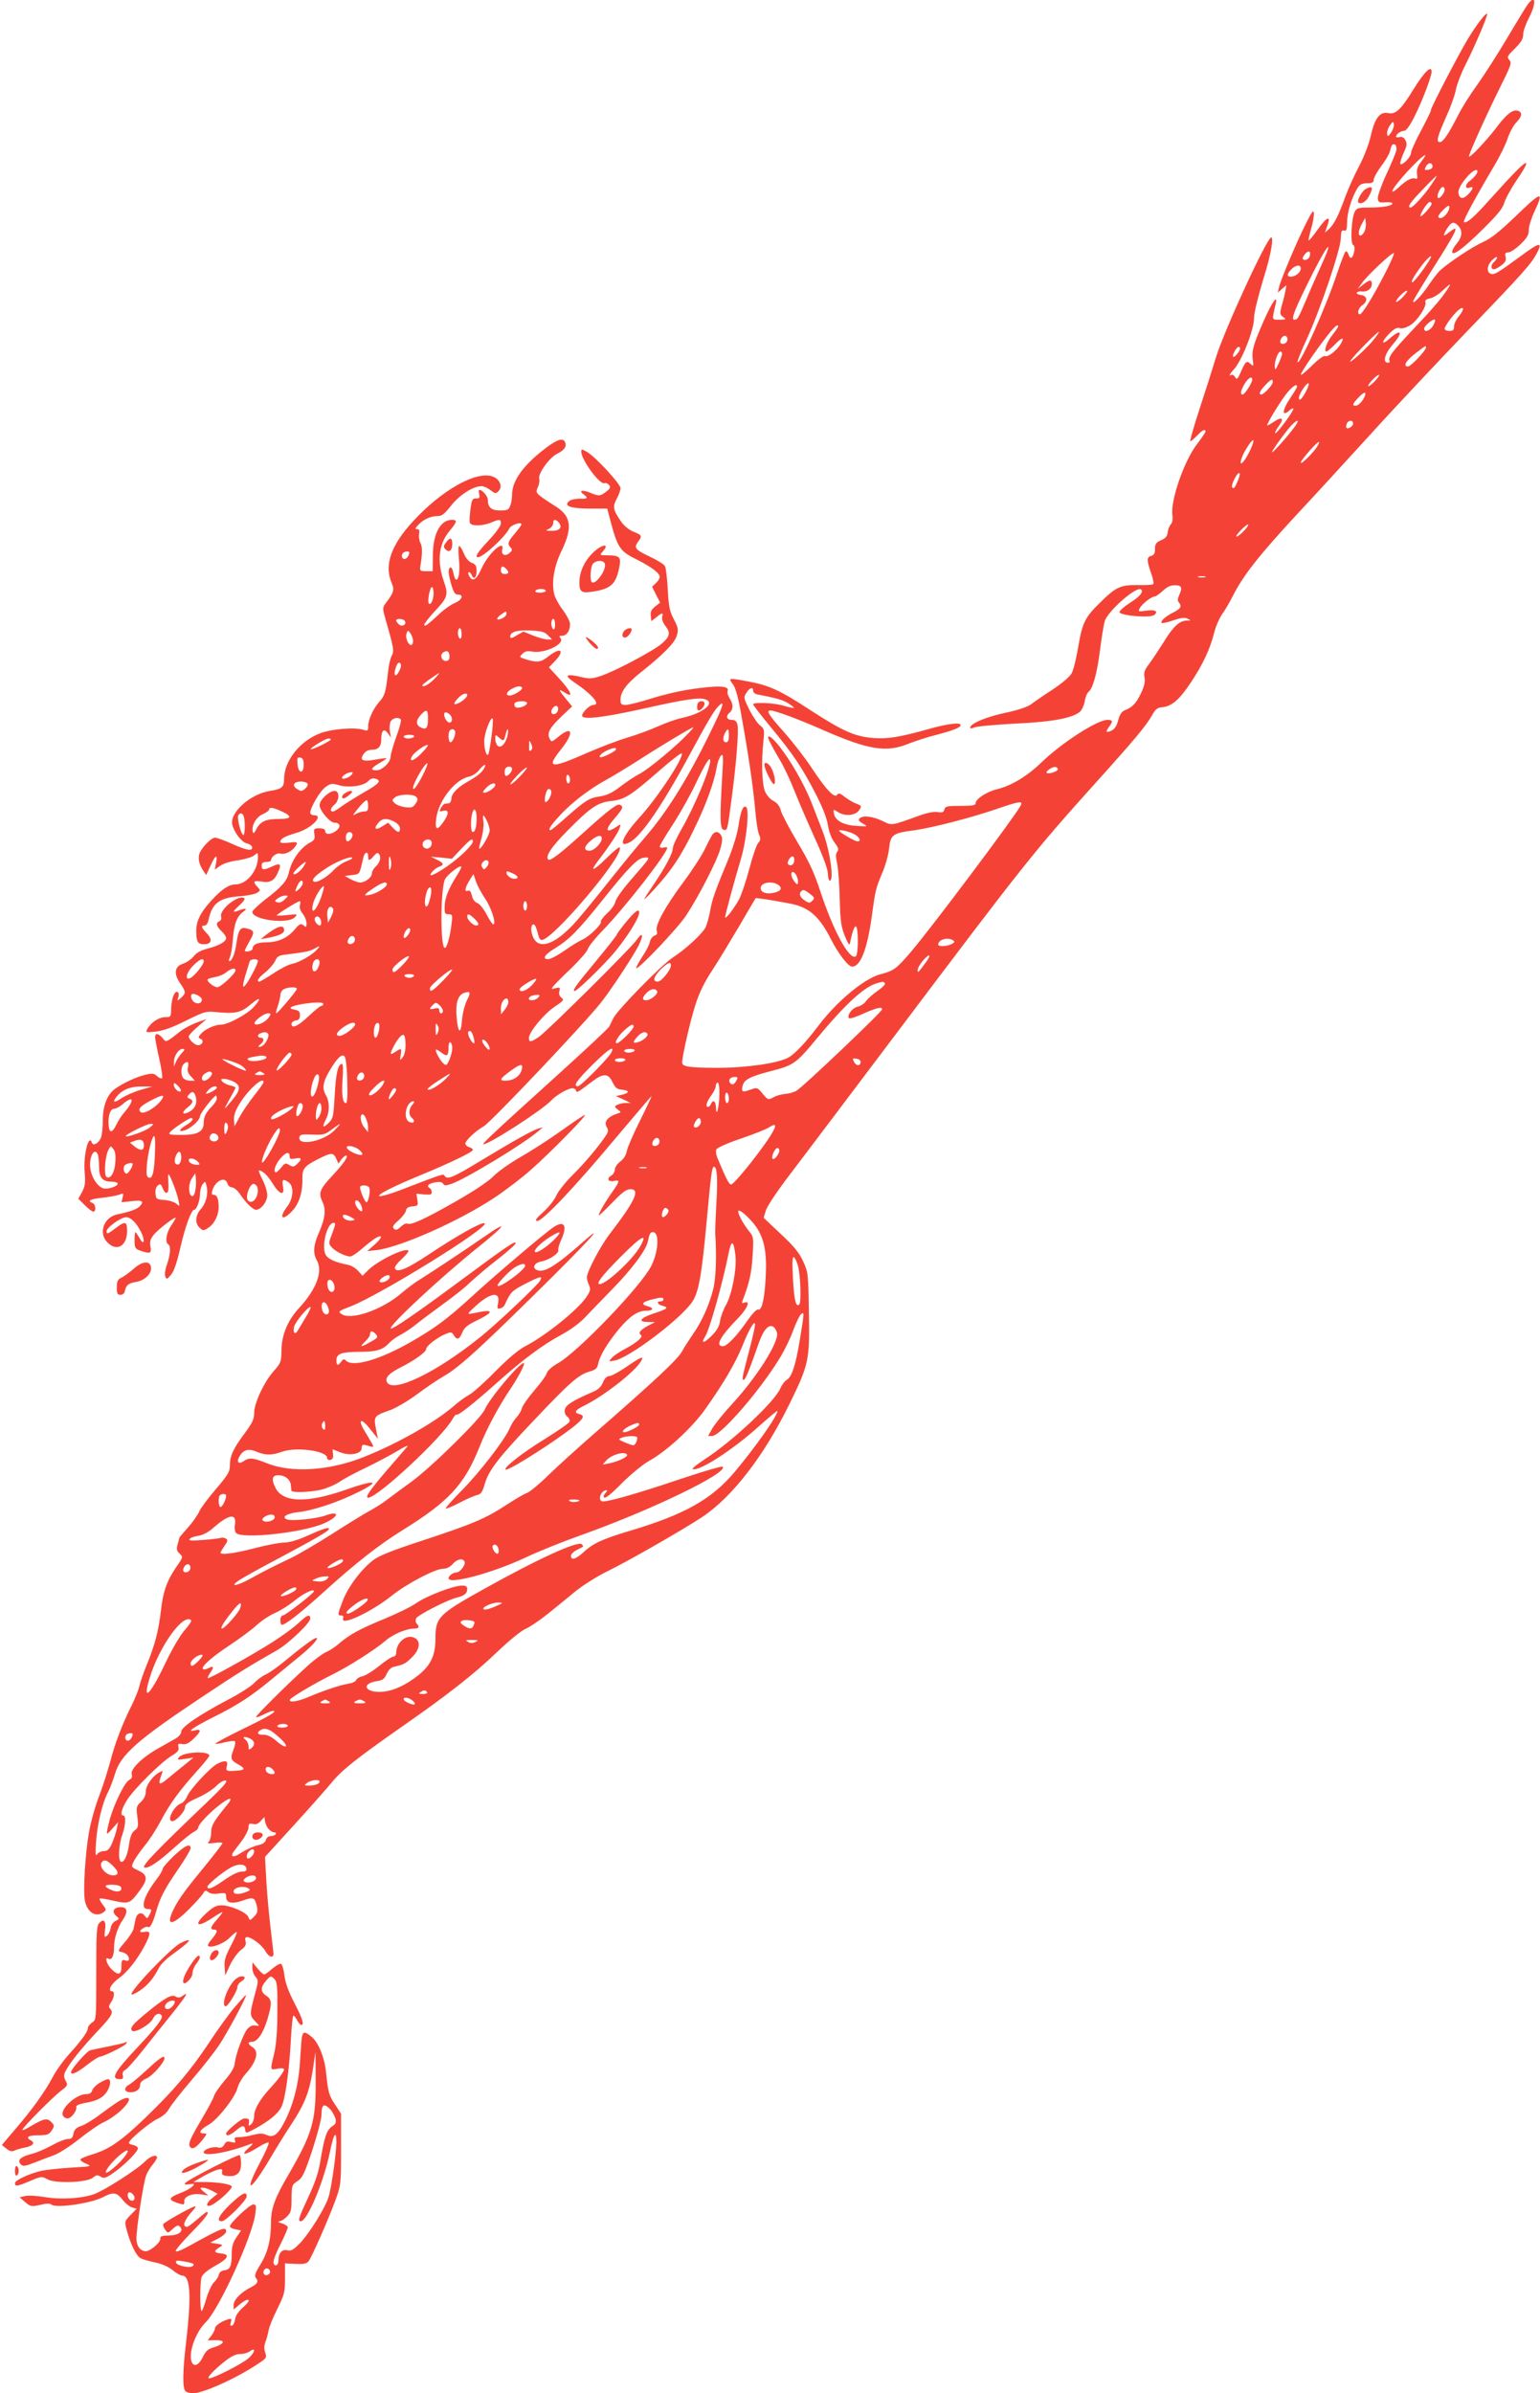 <?xml version="1.0" standalone="no"?>
<!DOCTYPE svg PUBLIC "-//W3C//DTD SVG 20010904//EN"
 "http://www.w3.org/TR/2001/REC-SVG-20010904/DTD/svg10.dtd">
<svg version="1.0" xmlns="http://www.w3.org/2000/svg"
 width="824pt" height="1280pt" viewBox="0 0 824 1280"
 preserveAspectRatio="xMidYMid meet">
<g transform="translate(0,1280) scale(0.1,-0.1)"
fill="#f44336" stroke="none">
<path d="M8172 12773 c-11 -16 -60 -96 -109 -179 -49 -82 -120 -193 -157 -245
-38 -52 -84 -125 -103 -163 -52 -102 -81 -146 -99 -146 -21 0 -14 27 36 140
22 48 45 112 50 141 6 29 28 87 49 128 50 98 124 271 118 277 -7 7 -58 -60
-104 -136 -51 -85 -204 -380 -197 -380 3 0 -20 -47 -50 -104 -31 -57 -56 -113
-56 -123 0 -22 -46 -70 -57 -60 -3 4 4 29 16 56 19 40 21 52 11 71 -8 15 -18
20 -31 17 -10 -3 -19 -2 -19 2 0 13 24 31 42 31 12 0 30 24 57 78 41 81 91
213 91 238 0 37 -37 2 -92 -86 -72 -117 -100 -143 -139 -135 -45 10 -73 -26
-94 -120 -11 -47 -36 -113 -63 -164 -25 -47 -58 -121 -74 -164 -36 -100 -60
-147 -87 -172 l-22 -19 10 28 c26 68 3 61 -50 -14 -24 -33 -44 -58 -47 -56 -2
2 4 28 12 57 9 29 16 66 16 83 -1 27 -6 22 -40 -45 -46 -89 -136 -301 -146
-344 l-7 -30 23 20 23 20 -5 -30 c-3 -16 -11 -51 -19 -77 -12 -44 -12 -49 6
-63 19 -13 18 -14 -19 -15 -42 0 -41 -5 -20 85 12 56 -21 7 -66 -95 -54 -124
-63 -156 -57 -203 5 -36 4 -38 -12 -23 -21 19 -26 15 -52 -44 -17 -39 -22 -42
-30 -27 -6 9 -14 15 -20 12 -16 -11 -10 5 12 28 43 46 109 212 109 276 0 29
21 115 64 256 28 96 41 175 28 175 -23 0 -253 -500 -297 -645 -15 -50 -53
-170 -85 -267 -32 -98 -55 -178 -51 -178 4 0 20 14 36 30 28 30 45 38 45 22 0
-5 -20 -34 -44 -66 -69 -88 -143 -300 -133 -379 3 -24 0 -42 -8 -51 -7 -7 -15
-26 -17 -42 -2 -22 -11 -33 -35 -43 -27 -12 -33 -20 -33 -47 0 -23 -5 -33 -20
-37 -25 -6 -25 -23 -1 -92 11 -30 16 -57 11 -60 -4 -3 -42 -5 -83 -4 -91 1
-116 -10 -201 -94 -81 -79 -95 -108 -117 -238 -10 -59 -25 -121 -34 -138 -9
-19 -49 -53 -103 -89 -48 -31 -100 -67 -117 -80 -18 -13 -69 -30 -130 -43
-101 -21 -185 -55 -193 -77 -3 -9 3 -10 23 -2 15 6 113 14 218 20 199 9 308
30 346 64 10 9 21 34 25 55 3 21 12 44 20 50 24 20 46 99 62 226 8 66 20 135
25 153 18 56 173 191 195 169 13 -13 -6 -37 -60 -71 -31 -20 -56 -42 -56 -50
0 -18 165 -33 186 -15 24 20 4 30 -43 23 -43 -6 -45 -6 -34 14 12 23 63 62 80
62 6 0 25 14 43 30 22 21 41 30 64 30 37 0 42 -12 23 -54 -9 -20 -9 -29 0 -40
16 -19 8 -32 -32 -52 -41 -21 -68 -45 -62 -55 3 -4 31 2 62 13 42 14 62 17 77
9 20 -9 20 -10 -5 -10 -39 -1 -73 -33 -125 -119 -27 -42 -61 -94 -77 -115 -23
-30 -28 -44 -23 -70 4 -22 -1 -47 -18 -82 -25 -55 -47 -78 -86 -93 -18 -7 -28
-22 -37 -54 -8 -31 -19 -48 -37 -56 -29 -13 -32 -6 -11 22 21 28 19 36 -9 36
-55 0 -244 -122 -353 -227 -78 -75 -159 -124 -238 -144 -55 -13 -115 -52 -115
-75 0 -11 -17 -14 -81 -14 -71 0 -81 -2 -86 -19 -4 -16 -11 -18 -37 -14 -19 3
-55 -4 -91 -17 -165 -59 -149 -56 -205 -30 -53 25 -104 30 -121 13 -8 -8 -3
-16 17 -27 29 -17 29 -17 -34 -13 -70 4 -115 29 -120 67 -4 23 -3 23 23 6 36
-23 93 -18 112 11 14 21 14 23 -13 34 -16 5 -44 22 -63 36 -26 21 -35 23 -42
12 -13 -21 -61 30 -134 141 -34 52 -101 139 -149 193 -86 97 -98 117 -73 117
24 0 149 -46 280 -104 244 -107 340 -122 457 -74 36 14 102 36 147 47 92 24
133 40 133 53 0 16 -68 8 -171 -21 -155 -44 -223 -54 -297 -48 -99 8 -163 37
-333 147 -165 108 -223 135 -339 156 -104 19 -104 19 -79 -15 15 -20 29 -70
45 -163 39 -215 62 -375 74 -500 5 -65 15 -129 22 -143 9 -20 8 -28 -5 -43 -9
-10 -30 -71 -47 -136 -17 -65 -42 -139 -55 -165 -27 -50 -75 -112 -75 -96 0
12 47 186 84 310 30 99 47 267 28 279 -16 10 -29 -21 -41 -102 -6 -40 -28
-112 -47 -160 -78 -188 -93 -229 -104 -292 -6 -35 -18 -76 -25 -90 -18 -35
-109 -119 -175 -161 -61 -40 -298 -281 -319 -326 -7 -15 -17 -35 -21 -43 -3
-8 -126 -123 -272 -255 -342 -309 -412 -375 -402 -375 32 0 317 184 364 235
27 29 90 65 114 65 8 0 16 -6 18 -12 5 -14 4 -14 88 49 58 44 85 43 107 -4 15
-31 24 -39 51 -41 41 -4 41 -17 0 -27 l-33 -7 40 -18 40 -19 -30 0 c-16 -1
-37 -6 -45 -11 -13 -8 -12 -11 5 -24 20 -15 20 -15 0 -21 -55 -18 -76 -45 -58
-74 9 -14 8 -24 -5 -44 -37 -56 -110 -144 -179 -212 -39 -39 -78 -89 -87 -110
-9 -22 -40 -61 -69 -87 -40 -36 -47 -47 -32 -48 29 0 203 184 419 443 105 124
191 226 192 224 1 -1 -26 -59 -61 -129 -35 -70 -67 -143 -71 -163 -4 -23 -17
-44 -35 -57 -16 -12 -29 -31 -29 -42 0 -12 -9 -27 -20 -34 -27 -16 -15 -35 16
-28 32 8 30 -3 -11 -60 -39 -55 -78 -124 -70 -124 3 0 36 32 73 70 51 53 74
70 95 70 54 0 26 -62 -111 -240 -48 -62 -122 -202 -122 -231 0 -10 5 -29 12
-43 9 -22 7 -31 -16 -65 -48 -69 -221 -208 -326 -261 -36 -19 -91 -65 -160
-135 -58 -59 -121 -115 -140 -125 -19 -10 -55 -36 -80 -58 -99 -87 -305 -204
-485 -275 -183 -73 -385 -86 -516 -33 -76 30 -96 32 -126 11 -29 -20 -40 -2
-19 30 21 33 48 39 91 20 47 -19 78 -19 135 1 77 27 240 4 240 -33 0 -8 7 -13
18 -11 12 3 16 12 14 30 l-3 27 41 -16 c52 -21 115 -9 115 22 1 21 5 22 43 10
22 -6 23 -5 11 17 -7 12 -23 40 -36 61 -41 66 -23 78 25 17 l44 -55 -8 40
c-16 83 -17 81 78 115 31 12 95 50 142 85 47 35 109 77 139 94 80 46 175 131
485 436 276 271 399 404 264 285 -148 -131 -209 -168 -248 -153 -29 11 -15 40
21 46 41 7 98 44 92 61 -2 6 4 29 14 51 37 80 19 111 -39 72 -49 -33 -309
-253 -446 -379 -125 -114 -193 -164 -321 -237 -163 -93 -307 -135 -344 -98
-10 10 -15 9 -25 -5 -18 -25 -26 -22 -26 7 0 35 27 45 125 45 91 0 124 11 160
50 11 12 38 31 60 42 22 12 60 37 85 58 25 20 88 67 140 105 52 37 118 89 145
116 28 26 92 81 144 121 52 40 96 79 99 87 7 22 -40 -10 -278 -186 -249 -185
-381 -275 -389 -268 -13 13 264 271 464 432 154 123 171 153 32 56 -85 -59
-262 -177 -342 -227 -25 -15 -69 -48 -98 -73 -103 -89 -272 -147 -321 -110
-18 13 -14 16 50 40 159 62 756 431 716 445 -18 6 -147 -67 -293 -164 -121
-81 -177 -104 -186 -77 -3 7 14 29 36 49 22 20 38 40 36 45 -13 20 -162 -52
-214 -103 l-31 -31 -24 26 c-13 15 -37 29 -53 32 -70 14 -108 31 -121 55 -23
45 8 170 43 170 12 0 10 -10 -7 -55 -21 -54 -21 -56 -2 -77 20 -22 73 -48 98
-48 8 0 36 18 62 41 62 53 93 73 102 65 3 -4 -11 -23 -33 -42 l-40 -35 49 5
c127 15 442 155 631 280 61 41 148 107 195 149 107 94 310 302 289 294 -9 -3
-66 -41 -128 -86 -62 -44 -158 -106 -214 -138 -56 -32 -122 -78 -147 -104 -28
-28 -105 -80 -206 -137 -163 -93 -238 -127 -256 -116 -5 3 -20 -4 -34 -17 -19
-18 -27 -20 -37 -10 -9 9 -4 19 25 44 20 18 38 41 40 52 2 14 12 21 35 23 30
3 31 5 26 35 l-5 33 41 -4 c32 -3 41 -1 41 11 0 9 -4 19 -10 22 -20 12 -9 24
26 31 26 5 39 3 45 -7 7 -11 14 -11 46 0 77 27 384 213 463 281 l25 21 -25 -7
c-29 -8 -119 -58 -310 -173 -144 -88 -177 -101 -190 -81 -8 14 -1 16 -238 -75
-52 -20 -101 -34 -110 -32 -22 4 68 50 218 112 156 64 280 124 280 135 0 5 -9
12 -20 15 -11 3 -20 12 -20 19 0 16 55 68 98 92 39 22 563 575 633 669 64 84
165 239 196 298 28 56 22 77 -9 32 -30 -44 -480 -490 -524 -520 -44 -30 -54
-31 -54 -6 0 31 81 129 138 167 48 32 51 37 36 48 -11 9 -15 21 -11 35 5 20 3
22 -20 16 -24 -6 -25 -5 -12 11 8 10 51 54 97 97 45 44 85 90 88 103 3 12 39
57 79 98 119 123 345 412 345 442 0 3 -9 4 -20 1 -11 -3 -20 0 -20 6 0 6 32
59 71 119 39 60 95 160 124 222 48 102 75 144 75 118 0 -45 -83 -244 -154
-367 -25 -44 -46 -89 -46 -101 0 -26 -37 -97 -99 -189 -70 -103 -70 -106 -5
-36 95 103 149 183 218 327 65 133 107 250 121 331 3 22 13 49 21 60 14 16 15
4 8 -112 -13 -222 -12 -279 8 -283 20 -4 20 -5 42 163 25 185 40 370 32 399
-5 19 -13 26 -31 26 -28 0 -33 21 -10 40 19 16 19 45 -1 75 -9 14 -14 31 -11
39 9 22 -25 29 -106 21 -107 -10 -204 -30 -313 -64 -54 -17 -111 -31 -126 -31
-24 0 -28 4 -28 28 0 42 33 86 106 144 121 96 184 159 195 198 10 32 8 42 -15
87 -23 43 -28 68 -33 159 -3 60 -10 117 -15 126 -5 10 -42 33 -83 52 -77 36
-85 47 -60 80 22 29 19 35 -25 52 -26 11 -51 31 -69 58 -41 59 -44 76 -21 119
11 20 20 46 20 56 0 23 -134 168 -179 194 -28 16 -31 16 -31 2 0 -44 99 -179
124 -169 7 3 18 -2 25 -10 9 -11 7 -18 -15 -35 -32 -25 -40 -26 -89 -5 -40 16
-61 10 -32 -10 26 -20 21 -25 -22 -23 -21 0 -47 -5 -56 -13 -31 -26 8 -40 112
-40 l92 0 11 -42 c45 -172 54 -185 154 -234 76 -39 116 -70 116 -90 0 -7 -9
-22 -21 -33 l-20 -19 21 -42 22 -43 -27 -21 c-20 -16 -26 -29 -23 -50 l3 -28
27 21 c32 26 37 26 31 1 -3 -11 4 -30 16 -46 30 -38 26 -58 -19 -97 -48 -40
-251 -148 -328 -173 -47 -15 -61 -15 -106 -4 -76 18 -89 9 -38 -26 100 -67
149 -124 107 -124 -22 0 -68 -48 -59 -61 11 -19 122 -4 322 40 226 51 306 63
338 50 53 -20 -18 -75 -125 -98 -30 -6 -89 -27 -131 -46 -43 -19 -116 -46
-164 -60 -47 -14 -142 -50 -211 -80 -199 -88 -225 -85 -145 15 73 91 65 133
-12 70 -36 -29 -37 -30 -47 -11 -16 30 0 59 63 119 l57 54 -36 44 c-39 47 -39
53 0 28 46 -30 29 10 -32 76 l-56 61 31 32 c57 59 32 79 -33 27 -41 -32 -59
-35 -119 -17 -38 12 -39 13 -21 30 13 14 27 17 54 12 65 -11 175 41 150 72 -9
10 -7 13 9 13 24 0 42 27 42 63 0 13 -18 47 -40 77 -22 29 -43 69 -46 88 -13
66 2 147 42 229 60 126 50 187 -43 241 -24 15 -57 37 -71 48 -24 20 -25 24
-14 49 7 15 10 35 7 45 -8 25 54 112 94 132 40 20 54 39 45 62 -10 26 -39 18
-101 -28 -121 -91 -183 -176 -183 -250 0 -19 -4 -46 -10 -60 -8 -23 -15 -26
-54 -26 -47 0 -66 16 -66 58 0 18 -29 52 -44 52 -5 0 -6 -10 -2 -23 4 -19 2
-23 -17 -23 -19 1 -23 -6 -30 -58 -4 -32 -6 -65 -3 -72 7 -19 67 -18 113 1 47
20 53 19 53 -5 0 -12 -29 -52 -65 -90 -61 -65 -77 -90 -57 -90 27 0 144 108
166 152 10 21 66 40 66 23 0 -4 -16 -25 -35 -48 -38 -44 -42 -56 -23 -75 10
-10 9 -16 -4 -28 -22 -22 -48 -12 -41 15 16 62 -73 -17 -109 -96 -29 -65 -49
-78 -68 -43 -6 11 -7 20 -1 20 5 0 11 -7 15 -15 10 -28 26 -15 26 20 0 29 -5
37 -26 45 -16 6 -32 25 -42 50 -9 22 -21 40 -25 40 -5 0 -5 -29 -2 -65 7 -66
1 -115 -14 -115 -5 0 -12 16 -15 35 -4 20 -11 33 -17 30 -13 -9 -11 -33 6 -93
12 -40 20 -52 35 -52 34 0 22 -29 -17 -45 -21 -9 -58 -35 -83 -59 -62 -58 -80
-71 -80 -57 0 6 27 41 60 76 65 70 70 85 45 155 -38 109 -28 200 30 270 41 49
43 60 13 60 -62 -1 -101 -73 -102 -190 l-1 -85 -35 0 c-29 0 -34 3 -32 20 12
69 13 110 2 130 -7 13 -10 35 -8 49 4 19 1 26 -10 26 -12 0 -12 4 4 21 27 30
68 49 104 49 25 0 37 10 73 55 43 56 118 105 163 105 12 0 34 -10 48 -21 25
-20 29 -20 43 -6 23 23 9 62 -27 77 -87 36 -274 -68 -431 -239 -117 -127 -154
-233 -114 -327 16 -39 13 -51 -29 -107 -20 -27 -20 -29 -3 -90 45 -157 47
-169 32 -196 -7 -14 -16 -53 -19 -86 -12 -109 -17 -125 -47 -159 -34 -39 -59
-95 -59 -131 0 -23 -3 -25 -23 -19 -45 16 -170 6 -232 -17 -110 -41 -194 -147
-195 -244 0 -45 -11 -55 -76 -65 -106 -17 -217 -117 -201 -181 10 -41 50 -93
76 -99 14 -3 26 -11 29 -18 8 -26 -27 -21 -102 13 -42 19 -85 35 -95 35 -19 0
-61 -41 -81 -78 -13 -27 -7 -62 17 -98 l16 -24 23 50 c27 59 39 64 30 14 l-7
-35 28 20 c17 12 56 25 97 30 38 6 76 17 87 27 18 16 19 16 19 -12 -1 -72 -61
-144 -120 -144 -35 0 -74 -26 -127 -84 -60 -65 -83 -111 -83 -164 0 -58 8 -72
41 -72 41 0 48 25 15 59 -30 31 -32 41 -11 41 8 0 17 12 20 28 20 92 57 121
171 129 41 3 82 12 91 19 17 12 17 13 0 31 -26 29 -21 35 24 28 46 -8 69 6 89
56 17 39 8 45 -34 25 -45 -21 -56 -20 -56 4 0 15 7 20 25 20 14 0 25 4 25 9 0
19 32 42 51 36 20 -7 58 10 76 34 21 27 15 31 -32 24 -28 -3 -45 -2 -45 4 0
17 22 30 84 48 80 22 153 95 96 95 -11 0 -20 6 -20 13 0 28 53 118 82 138 27
19 34 20 70 10 53 -16 133 -5 158 21 13 14 25 18 40 13 33 -11 20 -26 -70 -77
-46 -27 -98 -60 -116 -73 -18 -14 -37 -25 -43 -25 -17 0 -13 19 9 37 27 23 27
73 1 73 -30 0 -81 -48 -81 -76 0 -29 55 -94 80 -94 30 0 35 -22 10 -42 -27
-22 -60 -24 -60 -3 0 10 -10 15 -31 15 -29 0 -31 -2 -27 -31 4 -25 0 -33 -21
-44 -53 -27 -101 -95 -116 -163 -9 -43 -39 -77 -125 -142 -38 -30 -70 -60 -70
-67 0 -43 191 -67 227 -29 17 18 16 18 -39 12 -32 -3 -58 -4 -58 -2 0 6 113
76 123 76 5 0 5 -9 2 -20 -4 -13 1 -30 14 -46 12 -15 21 -38 21 -52 0 -21 -2
-23 -16 -11 -14 12 -21 9 -48 -23 -38 -45 -89 -68 -154 -68 -46 0 -70 -12 -71
-35 0 -11 -41 -20 -41 -9 0 4 12 27 26 52 28 47 25 57 -18 67 -32 8 -42 -7
-53 -79 -7 -54 -24 -96 -37 -96 -5 0 -4 9 2 20 5 10 13 54 16 97 7 85 22 123
56 147 25 18 12 21 -26 6 -34 -13 -33 -6 6 29 18 16 30 33 26 36 -26 26 -135
-58 -125 -96 3 -12 0 -22 -9 -26 -21 -8 -17 -27 11 -53 14 -13 25 -29 25 -37
0 -19 -38 -40 -98 -56 -36 -9 -61 -22 -76 -42 -12 -15 -38 -33 -57 -39 -45
-15 -51 -53 -15 -105 31 -45 32 -53 5 -77 -21 -19 -22 -19 -15 3 4 12 2 24 -3
27 -16 10 -33 -32 -35 -85 -1 -48 -2 -49 -32 -49 -34 0 -77 -29 -95 -62 -11
-20 -10 -21 44 -15 39 4 88 21 161 58 105 51 106 52 175 45 91 -8 122 -1 171
41 51 44 62 37 20 -10 -34 -40 -140 -97 -177 -97 -33 0 -84 -23 -107 -48 -16
-19 -17 -22 -3 -28 20 -7 10 -34 -13 -34 -18 0 -50 30 -50 47 0 6 21 29 48 52
l47 41 -53 -19 c-29 -11 -69 -32 -89 -48 -76 -60 -74 -59 -93 -35 -22 26 -40
29 -40 5 0 -10 10 -62 22 -115 12 -54 19 -101 15 -104 -4 -4 -16 1 -27 11 -17
15 -25 16 -66 6 -50 -13 -112 -42 -158 -74 -42 -30 -66 -90 -66 -169 0 -37 -4
-78 -10 -93 -11 -28 -41 -46 -48 -27 -17 53 -47 -66 -39 -158 5 -56 2 -74 -14
-105 l-20 -36 35 -35 c19 -19 39 -34 45 -34 17 0 13 40 -4 46 -30 12 -13 21
50 28 36 4 77 11 91 16 25 10 26 9 20 -15 l-6 -25 55 6 c58 7 69 -1 40 -30
-15 -14 -51 -27 -118 -41 -72 -15 -102 -101 -52 -150 50 -51 105 -19 105 62 0
50 -10 53 -54 20 -49 -37 -56 -40 -56 -23 0 21 77 76 105 76 25 0 55 -30 79
-78 24 -46 16 -79 -7 -34 -10 17 -20 32 -22 32 -3 0 -5 -20 -5 -44 0 -40 3
-45 31 -55 53 -18 61 -15 54 22 -5 27 -1 40 20 66 26 30 115 98 115 87 0 -3
-11 -22 -25 -42 -25 -37 -33 -88 -15 -99 15 -9 12 -54 -6 -106 -10 -27 -14
-55 -10 -65 7 -18 9 -17 31 8 16 19 31 63 50 145 26 114 59 203 74 203 13 0
31 49 31 84 0 17 6 41 14 52 14 18 15 18 21 -9 11 -40 -3 -93 -30 -123 -29
-31 -33 -75 -9 -98 19 -20 24 -20 52 0 30 21 52 66 52 108 0 45 -9 66 -27 66
-10 0 -12 6 -7 23 16 53 70 78 81 37 3 -11 14 -20 23 -20 10 0 29 -15 41 -32
36 -53 72 -88 89 -88 27 0 60 43 60 78 0 18 -11 55 -25 82 -14 28 -23 50 -20
50 20 0 47 -26 74 -70 37 -60 65 -68 55 -15 -7 38 1 43 31 21 29 -21 25 -87
-9 -130 -47 -62 -25 -79 29 -21 35 37 55 100 53 172 -1 53 11 67 84 104 71 36
82 36 97 2 l12 -26 15 21 c8 12 20 22 25 22 17 0 -11 -42 -72 -107 -69 -74
-76 -93 -54 -140 21 -43 15 -89 -20 -169 -28 -63 -31 -107 -10 -144 34 -60 -1
-154 -96 -257 -60 -65 -92 -143 -93 -224 -1 -62 -3 -69 -39 -109 -52 -57 -107
-173 -107 -226 0 -34 -9 -53 -51 -110 -62 -83 -79 -121 -79 -172 0 -33 -10
-50 -75 -126 -42 -49 -82 -103 -89 -120 -8 -18 -34 -56 -60 -85 -25 -28 -46
-53 -46 -54 0 -1 -4 -17 -9 -35 -8 -27 -6 -36 10 -51 19 -18 19 -19 -18 -72
-50 -73 -71 -132 -82 -233 -12 -106 -33 -187 -76 -290 -18 -45 -36 -97 -40
-116 -4 -19 -23 -65 -41 -102 -50 -99 -90 -205 -114 -299 -12 -45 -38 -127
-59 -183 -22 -56 -46 -144 -55 -196 -20 -113 -32 -312 -22 -364 12 -64 59 -93
100 -63 16 12 16 14 -4 40 -12 16 -20 30 -17 33 2 3 37 -3 76 -12 82 -18 87
-16 142 60 41 55 38 80 -11 102 -39 19 -39 19 -24 49 8 17 35 55 59 85 25 30
63 89 85 131 46 88 100 163 194 267 36 40 66 77 66 82 0 27 -139 21 -162 -8
-12 -14 -8 -15 32 -9 l45 7 -34 -28 c-19 -15 -57 -46 -85 -69 -68 -58 -75 -56
-48 16 4 11 1 11 -15 2 -37 -19 -73 -71 -73 -103 0 -20 -9 -39 -26 -55 -24
-22 -26 -28 -19 -80 6 -51 5 -58 -15 -73 -15 -11 -23 -32 -29 -70 -8 -63 -27
-103 -44 -97 -16 6 -12 91 8 146 17 49 20 101 5 101 -19 0 -10 36 21 85 37 58
180 200 238 235 32 19 40 30 36 46 -4 18 -1 20 21 16 19 -3 34 4 60 29 41 39
43 53 8 45 -51 -13 -12 15 99 71 131 65 202 112 312 203 44 36 109 90 145 119
67 54 109 101 92 101 -11 0 -73 -45 -171 -126 -35 -29 -80 -61 -100 -70 -20
-9 -47 -30 -61 -45 -14 -16 -76 -56 -139 -89 -157 -83 -251 -147 -251 -171 0
-11 -13 -27 -30 -37 -16 -9 -58 -33 -92 -52 -86 -48 -152 -112 -143 -139 4
-14 0 -23 -14 -31 -25 -13 -84 -135 -105 -216 -21 -82 -20 -85 15 -44 l31 35
-7 -35 c-4 -19 -15 -54 -25 -77 -15 -34 -24 -43 -44 -43 -14 0 -30 -8 -36 -17
-9 -14 -10 2 -6 67 7 96 33 206 64 265 11 22 28 66 37 97 30 103 118 181 470
415 191 127 251 164 397 247 60 34 178 146 178 169 0 27 -17 20 -61 -22 -22
-21 -84 -67 -137 -101 -106 -68 -345 -201 -350 -195 -2 2 3 14 12 27 22 31 20
41 -5 28 -11 -6 -25 -10 -30 -8 -21 7 36 60 134 125 56 37 124 87 150 111 26
24 71 54 100 66 29 13 73 41 99 62 46 39 108 70 108 54 0 -11 -153 -130 -167
-130 -7 0 -13 -11 -13 -25 0 -14 4 -25 8 -25 19 0 97 61 218 170 175 159 300
257 429 337 247 153 330 243 410 443 39 99 102 216 165 310 46 68 83 140 72
140 -24 0 -183 -190 -208 -248 -19 -47 -287 -310 -393 -387 -46 -33 -102 -75
-125 -92 -22 -18 -66 -46 -96 -62 -30 -16 -122 -73 -205 -126 -82 -52 -184
-112 -225 -131 -103 -49 -134 -65 -212 -108 -74 -41 -117 -45 -53 -4 22 14
114 65 205 113 206 110 270 147 270 158 0 11 -30 2 -121 -39 -47 -21 -92 -34
-118 -34 -23 0 -94 -13 -158 -30 -107 -28 -183 -38 -183 -24 0 3 10 19 21 36
18 25 19 32 8 39 -8 5 -20 7 -27 4 -7 -2 -49 -8 -94 -11 -60 -5 -79 -4 -74 4
4 7 25 15 47 18 25 4 55 20 82 44 82 72 124 78 114 16 -3 -19 0 -39 6 -45 33
-33 354 1 469 51 83 36 89 72 7 42 -49 -17 -178 -30 -204 -20 -32 12 2 33 63
39 69 7 189 46 286 91 158 74 142 90 -29 30 -210 -74 -340 -71 -380 7 -24 46
-20 69 13 69 37 0 64 -21 68 -51 1 -13 3 -27 3 -31 2 -13 101 -9 161 5 30 8
73 26 95 41 22 15 86 50 142 76 56 27 133 68 170 90 37 23 60 33 52 23 -8 -10
-56 -65 -106 -123 -94 -109 -122 -150 -103 -150 51 0 397 323 451 420 9 16 19
27 21 24 8 -7 88 56 214 168 142 127 248 206 349 260 48 26 98 63 125 92 25
26 90 94 145 150 103 105 181 208 191 255 10 45 13 51 28 51 35 0 30 -102 -9
-180 -55 -109 -392 -460 -500 -521 -32 -18 -55 -39 -59 -52 -3 -13 -33 -54
-66 -92 -33 -39 -63 -81 -67 -95 -3 -14 -16 -36 -29 -50 -13 -14 -30 -41 -38
-61 -25 -59 -162 -237 -258 -333 -48 -49 -86 -91 -83 -94 2 -3 35 11 72 30 37
20 80 38 95 42 22 5 29 15 42 60 21 73 74 141 264 341 187 198 237 242 294
259 36 10 43 17 49 43 8 42 49 110 110 184 59 70 101 99 147 99 38 0 43 15 7
24 -37 10 -30 22 19 35 55 14 66 14 66 1 0 -5 -7 -10 -15 -10 -25 0 -17 -17
11 -24 35 -9 25 -17 -49 -41 -72 -24 -87 -45 -30 -45 l38 -1 -37 -19 c-42 -23
-55 -39 -39 -49 15 -10 -20 -41 -86 -76 -29 -15 -61 -37 -70 -48 -18 -20 -17
-20 17 -13 79 15 356 225 415 315 33 50 49 137 75 416 24 261 29 305 40 305
17 0 21 -62 13 -195 -4 -77 -7 -151 -6 -165 8 -117 4 -242 -12 -299 -21 -83
-62 -173 -107 -236 -19 -28 -46 -69 -59 -93 -23 -42 -141 -153 -483 -451 -72
-63 -174 -155 -227 -206 -52 -51 -106 -96 -120 -100 -13 -4 -61 -32 -107 -62
-113 -74 -181 -103 -445 -190 -166 -54 -239 -83 -270 -107 -63 -48 -134 -142
-162 -215 -30 -78 -30 -81 -9 -81 10 0 14 -6 10 -15 -17 -45 150 33 259 120
81 65 234 145 276 145 19 0 37 9 51 25 22 26 52 33 63 15 10 -16 -23 -60 -43
-60 -18 0 -42 -18 -42 -31 0 -35 235 28 410 110 69 33 204 87 300 121 374 133
789 334 757 366 -4 4 -110 -27 -235 -69 -213 -72 -370 -117 -406 -117 -9 0
-16 8 -16 18 0 20 18 42 34 42 6 0 5 -5 -2 -12 -7 -7 -12 -16 -12 -20 0 -21
28 -1 103 75 47 46 108 96 142 115 91 50 227 175 296 272 96 134 164 250 199
336 37 94 70 149 70 120 0 -11 -13 -69 -29 -130 -40 -154 -43 -166 -32 -166 9
0 31 53 81 197 26 73 53 102 78 87 9 -6 18 -22 20 -36 6 -52 -110 -235 -239
-375 -47 -51 -95 -111 -108 -133 l-22 -40 21 0 c47 0 267 255 369 428 22 37
52 99 66 139 15 40 33 77 41 84 18 15 18 12 -6 -135 -23 -140 -44 -202 -71
-216 -10 -6 -26 -27 -34 -46 -30 -71 -260 -286 -405 -379 -41 -27 -70 -50 -63
-52 36 -12 210 100 353 228 55 49 100 87 100 83 0 -26 -112 -186 -228 -325
-124 -148 -270 -230 -568 -318 -139 -42 -191 -65 -241 -112 -43 -39 -68 -46
-68 -19 0 8 14 21 30 30 17 8 32 16 34 18 3 1 0 7 -6 13 -20 20 -234 -78 -523
-239 -244 -136 -260 -152 -260 -266 0 -89 -25 -142 -91 -195 -68 -54 -133 -84
-193 -89 -92 -7 -118 43 -29 57 31 5 41 12 52 39 10 21 24 35 40 38 52 12 59
15 95 50 42 41 49 86 15 104 -42 23 -99 -23 -99 -80 0 -11 -7 -20 -15 -20 -8
0 -43 -22 -76 -50 -34 -27 -74 -52 -90 -55 -15 -3 -30 -12 -33 -20 -3 -8 -22
-17 -43 -20 -46 -8 -127 -35 -208 -69 -60 -26 -105 -33 -105 -18 0 10 129 87
230 137 87 43 228 133 284 181 39 34 111 64 153 64 25 0 29 10 13 26 -6 6 -8
18 -4 28 7 17 166 99 219 112 39 9 55 22 55 45 0 14 -7 19 -27 19 -46 0 -190
-55 -246 -94 -28 -20 -107 -58 -175 -86 -129 -53 -184 -83 -241 -133 -19 -16
-49 -36 -67 -43 -18 -8 -64 -42 -101 -76 -108 -98 -273 -262 -273 -271 0 -4
18 2 40 13 21 11 45 20 52 20 25 -1 -28 -32 -171 -101 -79 -39 -141 -72 -139
-75 3 -2 26 1 51 8 26 6 50 9 54 5 4 -4 1 -22 -6 -40 -20 -51 -18 -60 23 -83
41 -23 39 -31 -9 -34 -54 -4 -58 -2 -51 25 8 30 -10 33 -53 11 -37 -20 -144
-135 -160 -174 -7 -17 -22 -34 -32 -37 -39 -13 -80 -95 -47 -95 20 0 68 52 68
74 0 16 16 28 67 51 37 16 82 45 100 63 20 20 41 32 51 29 13 -3 -16 -35 -108
-123 -265 -253 -346 -337 -327 -342 24 -5 74 29 167 113 41 37 85 72 98 78 12
6 22 15 22 21 1 17 49 70 105 115 61 50 89 55 51 9 -74 -90 -86 -112 -86 -148
0 -20 -6 -42 -12 -49 -11 -11 -6 -12 30 -7 23 3 42 3 42 -2 0 -4 -39 -55 -86
-113 -107 -130 -146 -182 -173 -236 -48 -95 -14 -97 78 -6 38 38 73 77 79 88
9 16 12 17 26 6 10 -9 30 -12 56 -8 37 5 40 3 40 -18 0 -33 32 -40 91 -19 55
20 63 16 74 -33 5 -25 2 -36 -16 -54 -22 -22 -22 -22 -30 -2 -9 25 -96 63
-144 63 -28 0 -45 -9 -80 -41 -73 -67 -52 -82 34 -25 28 19 51 32 51 29 0 -3
-13 -21 -30 -40 -33 -37 -38 -53 -15 -53 22 0 19 -14 -11 -50 -15 -17 -24 -33
-21 -37 15 -14 83 11 115 43 19 19 36 33 39 31 2 -3 -12 -36 -32 -74 -29 -55
-36 -78 -33 -113 l3 -45 26 56 c15 31 41 67 58 80 24 17 29 28 25 46 -4 16 -2
23 8 23 24 0 80 -43 98 -75 19 -34 46 -40 43 -10 -1 11 -8 74 -16 140 -8 66
-18 177 -22 247 l-7 127 153 168 c84 92 176 196 204 230 55 67 132 128 375
298 243 169 386 281 508 398 66 63 131 116 155 126 23 10 76 46 117 79 41 33
109 88 150 122 41 33 116 80 165 104 110 53 396 217 510 291 163 108 334 329
471 610 102 208 107 231 102 489 -3 206 -4 212 -31 271 -21 46 -50 81 -120
146 l-91 86 12 39 c6 22 61 104 122 184 61 80 320 423 577 764 687 912 736
973 1067 1341 210 233 269 304 301 361 18 32 28 40 56 42 49 5 91 41 153 135
62 94 100 174 122 261 8 34 28 79 43 101 16 22 41 65 56 95 57 113 142 221
349 444 78 83 252 273 388 422 135 149 374 403 530 565 288 299 332 349 362
406 32 62 14 59 -93 -21 -119 -87 -136 -97 -155 -90 -24 9 -19 47 9 74 14 13
25 19 25 13 0 -6 -7 -16 -15 -23 -19 -16 -20 -40 -1 -40 7 0 25 10 40 21 21
17 26 27 22 45 -5 19 -2 24 14 24 11 0 40 19 65 43 36 35 45 50 45 78 0 19 14
63 30 97 54 115 39 111 -104 -28 -83 -79 -129 -116 -170 -134 -55 -24 -175
-104 -227 -149 -14 -12 -41 -47 -62 -78 -40 -61 -95 -117 -84 -86 4 10 49 84
100 165 133 209 151 247 94 202 -36 -28 -39 -25 -16 15 24 39 38 43 62 17 24
-26 21 -59 -8 -94 -14 -16 -25 -36 -25 -44 0 -27 58 15 166 122 77 76 105 110
113 140 6 21 36 76 67 122 32 45 54 85 50 89 -8 8 -63 -48 -200 -200 -79 -89
-121 -125 -133 -114 -6 6 61 130 163 302 30 50 62 116 72 148 11 31 31 69 46
83 29 30 33 52 10 61 -28 10 -61 -14 -117 -89 -56 -73 -147 -169 -147 -154 0
15 93 221 162 360 63 126 68 140 54 155 -14 16 -12 21 29 61 34 34 45 52 45
76 0 17 14 56 30 87 43 82 37 134 -8 70z m-728 -681 c-16 -23 -19 -24 -22 -9
-2 10 4 30 14 45 16 23 19 24 22 9 2 -10 -4 -30 -14 -45z m28 -93 c-2 -13 -26
-72 -54 -131 -27 -59 -48 -118 -46 -130 3 -20 8 -23 41 -20 20 2 37 -1 37 -6
0 -13 -51 -22 -126 -22 -55 0 -65 -3 -75 -22 -18 -34 -25 -168 -9 -178 8 -5
10 -18 5 -39 -8 -35 -21 -40 -30 -11 -4 11 -10 18 -15 15 -5 -3 -25 -56 -46
-118 -58 -176 -197 -487 -211 -474 -3 3 18 57 47 119 72 155 182 480 184 541
1 39 4 47 17 44 14 -4 16 5 17 47 0 52 27 136 57 182 11 18 24 24 50 24 27 0
35 4 35 18 0 10 18 43 40 73 23 29 43 65 47 79 8 35 13 42 26 37 7 -2 10 -15
9 -28z m132 -64 c-19 -25 -25 -43 -22 -65 4 -24 1 -30 -9 -25 -19 7 -50 -10
-90 -48 -18 -17 -33 -26 -33 -19 0 22 155 192 176 192 3 0 -7 -16 -22 -35z
m61 -26 c0 -8 -10 -15 -23 -17 -21 -3 -22 -1 -12 18 12 23 35 22 35 -1z m236
-38 c-6 -11 -23 -28 -37 -39 -27 -19 -26 -46 1 -35 21 8 18 -7 -7 -34 -27 -28
-45 -29 -53 -3 -7 23 11 57 53 103 30 32 58 38 43 8z m-242 -58 c-35 -53 -99
-123 -111 -123 -21 0 -2 28 64 96 39 41 73 74 75 74 2 0 -10 -21 -28 -47z m71
-26 c0 -19 -27 -53 -36 -45 -9 10 12 58 26 58 5 0 10 -6 10 -13z m-70 -77 c0
-13 -59 -78 -60 -65 0 16 39 75 50 75 5 0 10 -4 10 -10z m93 -29 c-7 -27 -39
-55 -53 -46 -8 5 -3 17 16 36 32 34 44 37 37 10z m-453 -121 c-6 -11 -15 -20
-20 -20 -15 0 -12 28 7 63 l18 32 3 -27 c2 -15 -2 -36 -8 -48z m-236 -192
c-26 -57 -61 -137 -78 -178 -39 -92 -43 -100 -61 -100 -20 0 5 62 102 254 85
167 111 184 37 24z m-58 57 c-6 -16 -36 -21 -36 -6 0 5 8 17 17 27 18 18 30 6
19 -21z m408 -81 c-68 -133 -127 -228 -139 -225 -16 4 -6 35 16 50 29 20 24
49 -8 53 -16 2 -26 7 -23 13 3 5 15 8 28 6 28 -3 52 15 52 40 0 25 -11 24 -46
-3 l-29 -23 22 31 c30 42 163 167 171 160 3 -4 -17 -49 -44 -102z m231 59
c-33 -53 -80 -112 -88 -113 -11 0 10 37 52 92 39 51 64 65 36 21z m-685 -39
c0 -20 -28 -43 -52 -44 -24 0 -23 15 2 40 24 24 50 26 50 4z m785 -111 c-31
-48 -79 -104 -188 -219 -108 -114 -132 -147 -122 -164 3 -6 -1 -10 -9 -10 -29
0 -17 47 24 95 60 69 50 91 -15 34 -45 -40 -46 -18 0 28 25 25 40 33 55 28 13
-4 33 2 55 15 39 24 90 102 82 124 -4 9 4 16 24 20 16 3 46 21 66 40 46 43 51
44 28 9z m-243 -46 c-18 -17 -32 -26 -32 -20 0 14 52 65 59 57 3 -2 -9 -19
-27 -37z m304 -98 c-14 -17 -26 -41 -26 -55 0 -19 -5 -24 -25 -24 -14 0 -25 5
-25 12 0 14 47 78 74 100 31 25 32 3 2 -33z m-140 -54 c-17 -26 -46 -34 -46
-13 0 16 54 59 58 47 2 -5 -3 -21 -12 -34z m-506 -1 c0 -3 -13 -23 -29 -43
-31 -38 -50 -91 -34 -91 5 0 24 16 43 35 41 43 57 45 34 6 -22 -37 -71 -74
-85 -65 -6 3 -38 -20 -70 -52 -32 -32 -59 -54 -59 -48 0 12 86 138 144 211 37
47 56 63 56 47z m179 -84 c-45 -51 -136 -131 -110 -95 25 34 145 155 149 150
2 -2 -15 -27 -39 -55z m-452 6 c-8 -19 -37 -21 -37 -3 0 7 5 18 12 25 15 15
33 -1 25 -22z m-260 -59 c-23 -35 -41 -34 -22 2 9 18 20 29 26 25 7 -4 5 -13
-4 -27z m1003 24 c0 -15 -81 -101 -96 -101 -31 0 -9 35 51 79 45 34 45 34 45
22z m-770 -33 c0 -7 -9 -31 -19 -53 -18 -37 -19 -38 -20 -13 -1 30 18 78 31
78 4 0 8 -6 8 -12z m495 -148 c-16 -16 -31 -28 -34 -25 -2 3 8 19 24 35 16 16
31 28 34 25 2 -3 -8 -19 -24 -35z m-655 9 c0 -17 -40 -79 -51 -79 -15 0 -10
23 11 58 20 32 40 43 40 21z m110 -13 c0 -15 -48 -66 -61 -66 -16 0 -9 18 20
49 32 34 41 38 41 17z m180 -45 c-21 -42 -40 -61 -40 -39 0 19 38 78 50 78 6
0 1 -18 -10 -39z m-50 21 c0 -4 -16 -31 -35 -59 -46 -68 -48 -107 -3 -66 10 9
18 11 18 6 0 -15 -90 -136 -97 -130 -2 3 5 19 17 35 33 44 22 57 -23 27 -20
-14 -37 -23 -37 -20 0 14 83 148 112 180 29 33 48 44 48 27z m363 -49 c-9 -26
-34 -53 -50 -53 -19 0 -16 11 14 42 30 32 45 36 36 11z m-379 -170 c-36 -49
-106 -127 -117 -132 -11 -4 66 103 101 142 38 40 49 33 16 -10z m316 22 c0
-15 -26 -32 -36 -23 -2 3 -2 13 2 22 8 20 34 21 34 1z m-548 -137 c-11 -24
-27 -52 -36 -63 -30 -39 -19 17 15 69 36 58 48 55 21 -6z m350 5 c-27 -37 -82
-89 -82 -77 0 13 91 116 97 110 3 -3 -4 -17 -15 -33z m-417 -170 c-18 -43 -23
-49 -32 -40 -9 9 24 77 37 77 6 0 4 -15 -5 -37z m-3635 -228 c21 -25 4 -45
-37 -44 -35 0 -36 1 -15 11 12 6 22 19 22 30 0 22 13 23 30 3z m3665 -45 c-16
-17 -33 -30 -39 -30 -5 0 5 16 24 35 18 19 36 32 39 30 2 -3 -8 -19 -24 -35z
m-4465 -114 c0 -16 -14 -36 -26 -36 -14 0 -19 22 -7 33 7 8 33 10 33 3z m518
-88 c18 -18 15 -28 -8 -28 -13 0 -20 7 -20 20 0 23 10 26 28 8z m3740 -45
c-10 -2 -26 -2 -35 0 -10 3 -2 5 17 5 19 0 27 -2 18 -5z m-4128 -85 c0 -35
-15 -67 -25 -56 -10 9 5 88 16 88 5 0 9 -15 9 -32z m600 12 c0 -5 -14 -10 -31
-10 -17 0 -28 4 -24 10 3 6 17 10 31 10 13 0 24 -4 24 -10z m-210 -123 c0 -8
-11 -19 -25 -25 -31 -14 -33 1 -3 22 27 19 28 19 28 3z m-544 -38 c11 -18 -13
-34 -31 -19 -8 7 -15 16 -15 21 0 13 38 11 46 -2z m804 -20 c0 -17 -4 -28 -10
-24 -5 3 -10 17 -10 31 0 13 5 24 10 24 6 0 10 -14 10 -31z m-500 -50 c0 -17
-4 -28 -10 -24 -5 3 -10 17 -10 31 0 13 5 24 10 24 6 0 10 -14 10 -31z m-260
-36 c0 -13 -4 -23 -10 -23 -16 0 -32 39 -25 61 7 20 7 20 21 2 7 -10 14 -28
14 -40z m722 29 l22 -22 -25 0 c-15 0 -49 10 -77 21 l-51 21 -36 -20 c-27 -17
-35 -18 -35 -7 0 25 34 36 107 33 60 -3 77 -7 95 -26z m-527 -113 c0 -17 -6
-24 -20 -24 -23 0 -33 34 -13 46 20 13 33 5 33 -22z m-266 -72 c-22 -48 -38
-32 -19 19 7 18 14 24 21 17 7 -7 6 -19 -2 -36z m181 -52 c-19 -19 -43 -35
-54 -35 -14 0 -5 10 30 35 27 19 51 35 53 35 3 0 -10 -16 -29 -35z m473 -42
c9 -9 -43 -43 -66 -43 -25 0 -16 22 14 37 27 14 43 16 52 6z m1237 -18 c0 -8
10 -17 23 -19 98 -19 135 -29 164 -47 19 -12 32 -23 31 -25 -2 -2 -26 3 -53
11 -50 16 -165 21 -165 8 0 -5 43 -60 95 -123 117 -141 166 -214 239 -355 37
-72 60 -130 66 -169 6 -37 19 -71 36 -93 20 -27 23 -37 14 -48 -9 -11 -9 -26
-1 -62 6 -27 12 -111 14 -188 3 -119 7 -149 27 -200 17 -41 25 -54 28 -40 11
58 24 95 32 90 14 -8 13 -152 -1 -160 -34 -22 -121 138 -190 349 -33 100 -60
158 -121 260 -43 72 -83 148 -89 168 -7 26 -19 43 -40 54 -18 9 -37 31 -46 52
-16 39 -20 161 -8 270 6 59 5 64 -19 83 -14 11 -39 49 -57 84 -30 62 -31 66
-15 90 18 28 36 33 36 10z m-1530 -23 c0 -11 -30 -37 -52 -45 -24 -9 -23 2 4
30 21 23 48 31 48 15z m320 -42 c0 -16 -51 -33 -63 -21 -5 5 -6 14 -3 20 9 14
66 14 66 1z m1002 -113 c-128 -268 -244 -458 -368 -602 -43 -49 -129 -155
-193 -235 -63 -80 -142 -176 -175 -214 -122 -139 -219 -165 -241 -65 -9 40 10
63 23 28 5 -13 11 -33 13 -43 2 -11 9 -21 15 -23 49 -16 453 461 419 495 -3 3
-35 -23 -70 -58 -70 -69 -93 -77 -45 -14 62 81 107 150 115 174 8 24 7 24 -18
7 -58 -38 -62 -15 -7 48 42 49 47 60 29 70 -15 10 -57 -22 -199 -150 -125
-113 -176 -152 -187 -142 -16 17 17 67 100 151 125 127 164 154 238 162 72 8
103 28 259 164 63 55 116 96 118 90 9 -26 -129 -235 -227 -343 -92 -101 -117
-166 -52 -132 61 31 173 195 318 463 105 194 133 240 158 266 33 33 27 7 -23
-97z m-838 70 c-7 -20 -34 -23 -34 -4 0 19 22 39 32 29 5 -5 6 -16 2 -25z
m-694 -41 c0 -50 -10 -62 -40 -46 -26 14 -25 38 2 67 31 33 38 29 38 -21z
m120 19 c17 -20 5 -51 -14 -36 -19 16 -27 51 -11 51 7 0 18 -7 25 -15z m-265
-24 c3 -5 -8 -47 -25 -92 -16 -46 -30 -93 -30 -106 0 -30 -45 -73 -76 -73 -35
0 -29 13 17 39 22 13 39 24 37 26 -2 1 -29 -2 -61 -8 -67 -12 -85 -3 -61 31 9
14 26 22 43 22 35 0 51 17 51 55 0 48 14 62 35 34 l17 -24 -6 33 c-3 19 -1 42
4 53 11 20 45 26 55 10z m485 -87 c-6 -49 -14 -92 -17 -98 -9 -15 -22 24 -22
69 -1 40 34 133 45 122 3 -3 1 -45 -6 -93z m1054 15 c-61 -66 -208 -188 -257
-215 -29 -15 -77 -47 -108 -71 -41 -32 -70 -46 -107 -52 -60 -9 -77 -20 -181
-111 -43 -39 -82 -70 -85 -70 -16 0 -1 24 50 79 63 69 162 144 249 191 33 18
109 64 170 103 116 75 286 177 294 177 3 0 -8 -14 -25 -31z m-1250 12 c8 -13
-11 -61 -24 -61 -11 0 -14 53 -3 63 9 10 21 9 27 -2z m282 -23 c-9 -43 -35
-72 -53 -57 -7 6 -13 23 -13 37 0 24 1 24 18 9 25 -23 29 -22 37 13 9 40 19
39 11 -2z m1184 -3 c0 -24 -5 -35 -15 -35 -17 0 -20 23 -5 51 15 27 20 24 20
-16z m-1685 -5 c-3 -5 -17 -10 -31 -10 -13 0 -24 5 -24 10 0 6 14 10 31 10 17
0 28 -4 24 -10z m-445 -15 c0 -8 -101 -57 -107 -52 -6 6 78 57 95 57 6 0 12
-2 12 -5z m1072 -57 c-9 -9 -12 -4 -11 23 0 32 1 33 11 11 8 -17 8 -26 0 -34z
m-590 -20 c-39 -40 -68 -46 -46 -10 14 21 75 64 83 57 3 -3 -14 -24 -37 -47z
m1042 21 c-6 -10 -65 -39 -79 -39 -16 0 0 20 28 34 37 18 61 21 51 5z m-1669
-79 c0 -51 -29 -48 -33 3 -3 33 -1 38 15 35 13 -2 18 -12 18 -38z m636 -58
c-27 -53 -51 -85 -51 -67 0 26 67 141 77 132 2 -3 -9 -32 -26 -65z m330 40
c-12 -23 -37 -44 -91 -74 -55 -32 -83 -61 -85 -91 -1 -12 -7 -23 -13 -23 -7
-1 -16 -2 -22 -3 -5 0 -14 -11 -21 -22 -10 -20 -9 -21 10 -16 33 8 35 -11 7
-54 -37 -55 -50 -51 -42 14 13 96 101 208 175 223 18 4 42 19 54 35 25 31 43
39 28 11z m149 -5 c0 -14 -20 -37 -32 -37 -10 0 -11 34 -1 43 11 12 33 8 33
-6z m40 -42 c-24 -25 -46 -42 -49 -40 -3 3 15 25 39 50 24 25 46 42 49 40 3
-3 -15 -25 -39 -50z m2880 40 c0 -11 -51 -27 -59 -19 -9 8 31 35 47 32 7 -2
13 -7 12 -13z m-3779 -29 c-14 -16 -51 -28 -51 -16 0 11 30 29 49 30 10 0 11
-3 2 -14z m1169 -27 c0 -10 -4 -19 -10 -19 -5 0 -10 12 -10 26 0 14 4 23 10
19 6 -3 10 -15 10 -26z m-1404 -21 c6 -10 -20 -38 -36 -38 -3 0 -14 6 -25 13
-24 18 -11 37 25 37 16 0 32 -5 36 -12z m1004 -7 c0 -13 -41 -41 -59 -41 -10
0 -8 7 9 25 24 25 50 33 50 16z m300 -37 c0 -21 -19 -54 -31 -54 -8 0 -3 42 8
63 7 13 23 7 23 -9z m-722 -27 c9 -10 7 -19 -5 -36 -13 -20 -22 -22 -56 -18
-22 3 -47 13 -56 22 -15 15 -14 17 3 31 25 18 100 18 114 1z m-258 -47 c0 -24
-4 -30 -21 -30 -11 0 -30 -5 -42 -12 -21 -11 -21 -10 -7 8 29 38 54 64 62 64
4 0 8 -13 8 -30z m3491 1 c-33 -61 -477 -653 -587 -782 -77 -90 -93 -102 -161
-119 -87 -22 -236 -145 -337 -280 -65 -86 -124 -148 -159 -167 -57 -30 -225
-54 -374 -54 -155 0 -193 6 -193 28 0 34 43 222 71 309 20 64 48 121 89 183
33 50 98 158 146 239 47 81 86 147 87 148 4 4 175 -25 212 -35 83 -22 135 -73
192 -186 38 -75 92 -145 112 -145 45 0 81 91 106 271 19 142 22 150 56 231 16
37 32 94 36 128 8 76 18 84 133 99 100 14 305 67 445 115 119 41 140 44 126
17z m-3953 -31 c57 -26 53 -40 -12 -40 -72 0 -101 -12 -123 -52 -13 -26 -18
-29 -21 -15 -7 33 20 79 55 93 18 8 33 19 33 24 0 15 20 12 68 -10z m1042 -34
c0 -49 -7 -76 -21 -76 -10 0 -12 63 -3 98 10 37 24 25 24 -22z m-1246 8 c9
-24 7 -106 -3 -100 -13 8 -34 93 -26 105 9 16 22 14 29 -5z m1301 -24 c8 -16
15 -39 15 -52 0 -22 -47 -104 -56 -96 -2 2 4 26 12 53 8 28 13 67 11 88 -6 45
-2 46 18 7z m-495 -5 c18 -9 30 -24 30 -35 0 -27 -12 -25 -40 5 l-23 25 -34
-21 c-36 -23 -46 -10 -16 23 20 22 45 23 83 3z m2467 -70 c25 -16 31 -35 11
-35 -14 0 -98 49 -98 57 0 9 63 -6 87 -22z m-2692 5 c7 -12 -12 -40 -26 -40
-10 0 -12 34 -2 43 9 10 21 9 28 -3z m1335 -24 c0 -25 -41 -66 -66 -66 -33 0
-30 23 7 54 33 28 59 34 59 12z m-910 -26 c0 -24 -26 -38 -42 -22 -16 16 -2
42 22 42 13 0 20 -7 20 -20z m220 10 c0 -19 -66 -83 -134 -131 -73 -51 -115
-67 -81 -29 10 11 26 22 36 25 27 9 23 19 -13 37 l-33 16 57 -5 56 -6 49 52
c47 50 63 61 63 41z m-560 -80 c0 -26 7 -25 31 3 15 17 20 19 28 8 12 -18 3
-46 -20 -67 -10 -9 -19 -25 -19 -35 0 -21 -36 -49 -63 -49 -10 0 -32 8 -50 17
l-32 18 39 5 c42 5 39 1 60 93 7 31 26 37 26 7z m-115 -26 c-20 -7 -51 -28
-69 -47 -35 -38 -91 -71 -107 -62 -14 9 5 30 60 67 50 35 131 69 145 61 5 -3
-8 -11 -29 -19z m237 3 c3 -13 1 -32 -3 -43 -5 -13 -8 -7 -8 24 -1 46 4 55 11
19z m1362 -11 c-10 -13 -50 -59 -87 -102 -38 -44 -71 -91 -74 -106 -3 -16 -23
-44 -45 -63 -21 -20 -36 -40 -33 -45 7 -12 -63 -80 -100 -96 -16 -7 -59 -33
-94 -58 -36 -25 -75 -46 -88 -46 -34 0 -19 25 38 59 76 47 123 95 248 251 136
171 190 227 222 232 33 5 35 1 13 -26z m796 15 c0 -22 -15 -35 -30 -26 -7 4
-7 13 0 26 14 25 30 25 30 0z m-1636 -10 c3 -4 -1 -17 -9 -27 -13 -16 -16 -17
-24 -4 -7 9 -6 19 1 27 12 15 25 17 32 4z m-990 -26 c-18 -28 -54 -52 -54 -36
0 9 56 61 66 61 2 0 -3 -11 -12 -25z m818 -52 c-39 -61 -59 -110 -62 -148 -3
-49 -1 -55 21 -55 20 0 21 -4 15 -52 -8 -69 -25 -128 -36 -128 -24 0 -24 302
0 365 9 23 79 79 88 70 3 -2 -9 -26 -26 -52z m303 15 c29 -13 33 -28 7 -28
-19 0 -42 18 -42 32 0 11 4 10 35 -4z m1525 -40 c0 -24 -6 -23 -26 7 -19 30
-8 58 13 30 7 -11 13 -27 13 -37z m-1675 -93 c33 -48 60 -131 46 -139 -4 -3
-20 20 -36 51 -16 30 -38 59 -51 63 -14 6 -25 21 -29 40 -5 21 -11 30 -21 26
-20 -8 -17 14 7 54 l22 35 14 -40 c7 -21 29 -62 48 -90z m-975 82 c0 -8 -9
-22 -20 -32 -23 -21 -25 -16 -8 20 12 27 28 34 28 12z m450 -6 c0 -16 -56 -51
-92 -57 -38 -8 -33 0 27 40 41 27 65 33 65 17z m2095 -4 c23 -17 13 -34 -25
-42 -39 -9 -70 2 -70 25 0 30 61 41 95 17z m-2448 -69 c-25 -69 -55 -95 -43
-37 6 34 45 99 58 99 4 0 -3 -28 -15 -62z m588 13 c-4 -20 -11 -43 -15 -51
-16 -27 -22 14 -10 59 14 51 35 45 25 -8z m2029 8 c25 -19 26 -23 12 -37 -13
-13 -18 -13 -40 2 -25 16 -33 36 -19 49 10 11 19 8 47 -14z m-2811 -30 c-14
-14 -28 -19 -39 -15 -16 6 -16 8 2 21 10 8 28 15 39 15 19 0 19 -1 -2 -21z
m1297 -34 c0 -14 -4 -25 -10 -25 -5 0 -10 11 -10 25 0 14 5 25 10 25 6 0 10
-11 10 -25z m-1037 -17 c2 -7 -3 -26 -12 -43 l-16 -30 -3 28 c-4 33 3 57 17
57 5 0 11 -6 14 -12z m754 -50 c25 -24 30 -38 11 -38 -16 0 -48 31 -48 47 0
19 10 16 37 -9z m-819 -16 c2 -12 -1 -22 -6 -22 -15 0 -34 28 -27 40 10 17 30
6 33 -18z m472 -62 c-13 -23 -30 -35 -30 -20 0 20 21 51 31 45 6 -4 5 -13 -1
-25z m-293 -44 c-8 -19 -37 -21 -37 -3 0 7 5 18 12 25 15 15 33 -1 25 -22z
m3202 5 c11 -7 10 -11 -7 -20 -24 -13 -72 -15 -72 -3 0 27 50 41 79 23z
m-3405 -52 c-26 -28 -92 -66 -131 -74 -18 -3 -63 -26 -100 -51 -37 -24 -71
-44 -75 -44 -18 0 -6 20 31 49 22 18 45 45 53 61 10 24 20 30 53 34 111 14
132 18 155 31 34 19 36 18 14 -6z m461 -79 c-42 -43 -55 -49 -55 -25 0 16 80
79 88 70 3 -3 -12 -23 -33 -45z m2799 13 c-41 -56 -44 -59 -44 -41 0 19 47 78
61 78 6 0 -2 -17 -17 -37z m-3864 5 c0 -16 -47 -76 -70 -88 -34 -18 -24 28 14
66 35 35 56 43 56 22z m290 2 c0 -14 -44 -99 -64 -125 -20 -26 -20 -7 0 58 9
29 18 58 20 65 4 14 44 16 44 2z m330 -8 c0 -10 -6 -26 -13 -37 -18 -23 -32
-4 -23 31 7 28 36 33 36 6z m1880 -15 c0 -24 -51 -87 -70 -87 -30 0 -24 25 15
65 37 36 55 44 55 22z m-2330 -27 c0 -17 -79 -90 -97 -90 -17 0 -53 27 -53 40
0 4 17 10 39 14 21 3 49 15 62 26 26 21 49 26 49 10z m1110 -55 c-56 -57 -70
-65 -70 -41 0 15 111 107 119 100 3 -3 -20 -29 -49 -59z m-155 25 c-3 -5 -15
-10 -25 -10 -10 0 -22 5 -25 10 -4 6 7 10 25 10 18 0 29 -4 25 -10z m630 -50
c-27 -29 -65 -41 -65 -21 0 12 82 62 89 55 2 -2 -8 -18 -24 -34z m1890 11 c3
-6 -15 -24 -40 -41 -25 -17 -52 -42 -61 -54 -8 -13 -28 -26 -44 -30 -29 -5
-61 -48 -47 -62 4 -4 38 7 77 25 70 31 100 38 100 23 0 -13 -428 -420 -459
-436 -16 -9 -44 -16 -63 -17 -18 -2 -45 -9 -60 -18 -27 -15 -29 -14 -57 19
-28 34 -29 35 -66 22 -43 -16 -50 -12 -41 22 8 32 41 49 146 76 128 33 138 40
254 180 148 178 248 270 314 290 37 11 40 11 47 1z m-3147 -31 c-4 -14 -102
-129 -109 -129 -4 -1 -1 16 7 37 7 20 13 47 14 59 0 12 8 27 18 32 22 13 75
14 70 1z m1928 -11 c8 -14 -33 -48 -58 -49 -24 0 -23 15 2 40 22 22 45 26 56
9z m-1018 -50 c-11 -23 -23 -68 -26 -105 -6 -81 -22 -71 -29 18 -6 73 7 115
39 127 35 13 39 4 16 -40z m-1418 5 c0 -17 -15 -25 -33 -18 -18 6 -30 32 -22
45 8 12 55 -11 55 -27z m1800 11 c-14 -16 -50 -21 -50 -6 0 11 18 19 44 20 15
1 16 -2 6 -14z m-160 -24 c0 -10 -9 -29 -20 -42 l-19 -24 -1 31 c0 29 15 54
32 54 4 0 8 -9 8 -19z m-990 -11 c0 -5 -5 -10 -11 -10 -6 0 -36 -25 -68 -55
-57 -54 -91 -69 -91 -41 0 8 10 16 23 18 16 2 22 10 22 28 0 20 -6 26 -30 30
-38 7 -21 19 43 30 69 11 112 11 112 0z m640 -37 c0 -7 -4 -13 -10 -13 -5 0
-10 7 -10 16 0 12 -6 15 -25 10 -29 -7 -31 -3 -9 19 15 15 18 15 35 -1 11 -9
19 -23 19 -31z m-932 -35 c-17 -25 -63 -46 -75 -34 -11 10 47 56 71 56 17 0
17 -2 4 -22z m462 -37 c0 -16 -61 -61 -82 -61 -27 0 -18 20 22 48 34 23 60 29
60 13z m130 -8 c0 -29 -12 -63 -21 -63 -10 0 -12 41 -3 64 8 21 24 20 24 -1z
m312 -37 c-9 -18 -11 -16 -11 19 0 33 1 37 10 21 8 -12 8 -25 1 -40z m1048 33
c0 -15 -75 -89 -90 -89 -17 0 13 48 49 77 29 25 41 29 41 12z m-855 -61 c4
-16 5 -28 1 -28 -12 0 -37 50 -31 60 9 15 22 2 30 -32z m-1100 22 c7 -11 -12
-51 -29 -62 -20 -13 -32 -8 -13 6 21 16 22 36 2 36 -18 0 -20 16 -2 23 20 9
35 8 42 -3z m2029 1 c7 -11 -22 -37 -51 -45 -29 -9 -29 1 -1 31 22 24 43 29
52 14z m-1294 -60 c0 -28 -6 -55 -16 -67 -15 -18 -15 -17 -10 14 6 37 4 38
-29 16 -29 -19 -31 -14 -9 29 22 42 45 68 55 61 5 -3 9 -27 9 -53z m436 12
c22 -30 16 -52 -6 -24 -20 23 -26 41 -14 41 4 0 13 -8 20 -17z m-186 -29 c0
-14 -7 -41 -15 -61 -13 -30 -17 -34 -31 -22 -18 14 -48 69 -41 75 2 2 15 -5
29 -16 30 -23 38 -18 38 27 0 20 4 32 10 28 6 -3 10 -17 10 -31z m-1448 -27
c-11 -12 -25 -33 -31 -47 l-10 -25 0 25 c-1 32 25 70 46 70 14 0 13 -4 -5 -23z
m2298 2 c-17 -31 -163 -179 -178 -179 -27 0 -8 29 75 112 85 85 127 113 103
67z m125 11 c-3 -5 -17 -10 -31 -10 -13 0 -24 5 -24 10 0 6 14 10 31 10 17 0
28 -4 24 -10z m-1835 -20 c0 -15 -79 -98 -80 -84 0 16 58 94 70 94 6 0 10 -5
10 -10z m-137 -20 c-14 -13 -77 -20 -92 -11 -15 10 -8 13 54 24 26 4 49 -3 38
-13z m435 -120 c3 -80 0 -120 -7 -120 -18 0 -24 48 -18 131 4 47 3 79 -3 79
-21 0 -33 -51 -39 -167 -7 -117 -8 -125 -34 -150 -30 -30 -35 -21 -12 23 19
36 19 91 0 124 -23 39 -18 72 20 136 41 68 64 89 79 74 6 -6 13 -65 14 -130z
m-588 92 c14 -5 32 -17 39 -26 13 -15 11 -16 -12 -7 -37 14 -107 51 -107 56 0
4 41 -7 80 -23z m2075 18 c-3 -5 -17 -10 -31 -10 -13 0 -24 5 -24 10 0 6 14
10 31 10 17 0 28 -4 24 -10z m1260 -9 c0 -23 -23 -24 -35 -1 -10 19 -9 21 12
18 13 -2 23 -9 23 -17z m-3599 -27 c-5 -20 -1 -33 15 -50 l22 -24 -24 0 c-14
0 -30 5 -37 12 -15 15 -15 61 0 76 20 20 31 14 24 -14z m1783 -23 c-11 -30
-45 -51 -84 -51 -36 0 -31 10 26 52 57 42 73 42 58 -1z m-1656 -8 c9 -9 -22
-43 -40 -43 -19 0 -16 27 5 39 20 12 27 13 35 4z m277 -3 c11 -7 6 -10 -20
-10 -26 0 -31 3 -20 10 8 5 17 10 20 10 3 0 12 -5 20 -10z m537 -24 c-8 -19
-37 -21 -37 -3 0 7 5 18 12 25 15 15 33 -1 25 -22z m-242 -19 c-10 -51 -27
-87 -37 -81 -11 7 -3 62 14 100 15 32 31 19 23 -19z m684 17 c-31 -33 -86 -67
-100 -62 -7 2 17 23 52 45 76 49 79 50 48 17z m1551 -14 c-12 -22 -25 -26 -35
-10 -9 15 4 30 26 30 17 0 18 -3 9 -20z m-2690 -5 c39 -20 38 -44 -6 -97 -50
-60 -51 -60 -16 3 18 31 32 59 32 62 0 3 -13 8 -29 12 -16 3 -35 13 -42 21 -9
11 -7 14 10 14 12 0 35 -7 51 -15z m160 -3 c0 -5 -22 -36 -49 -70 -27 -34 -62
-85 -78 -114 l-28 -52 -3 33 c-2 23 6 49 30 88 45 74 128 149 128 115z m641
-9 c-16 -30 -59 -65 -73 -61 -9 3 -1 17 24 41 39 40 66 50 49 20z m-1084 -39
c-10 -10 -37 16 -37 34 0 13 4 12 22 -5 12 -13 19 -25 15 -29z m2882 -16 c0
-69 -17 -131 -18 -70 -1 33 -17 43 -27 17 -4 -8 -10 -15 -15 -15 -16 0 -9 26
16 60 14 19 25 42 25 52 0 10 5 18 10 18 6 0 10 -27 9 -62z m-3096 23 c-35
-10 -81 -30 -103 -45 -42 -28 -52 -22 -22 13 28 34 73 51 132 50 l55 0 -62
-18z m407 11 c0 -8 -43 -32 -57 -32 -3 0 2 9 12 20 18 20 45 27 45 12z m960
-11 c0 -10 -39 -59 -40 -49 0 17 20 58 30 58 5 0 10 -4 10 -9z m-1076 -27 c17
-43 -1 -81 -46 -97 -26 -9 -22 9 7 31 29 23 32 37 9 46 -13 5 -14 9 -4 21 16
19 26 19 34 -1z m2856 -20 c0 -13 -4 -24 -10 -24 -5 0 -10 14 -10 31 0 17 4
28 10 24 6 -3 10 -17 10 -31z m-3037 -8 c-29 -40 -94 -78 -110 -64 -18 15 -2
33 56 63 61 32 77 32 54 1z m297 9 c0 -9 -11 -27 -25 -41 -32 -32 -45 -57 -45
-88 0 -48 -31 -66 -116 -66 -66 0 -75 2 -64 15 14 17 100 75 112 75 19 0 5
-20 -28 -39 -38 -23 -41 -38 -5 -26 33 10 81 55 81 74 0 16 74 111 86 111 2 0
4 -7 4 -15z m-461 -27 c-6 -13 -22 -34 -34 -48 -13 -14 -31 -42 -42 -64 -21
-45 -37 -48 -41 -10 -6 49 7 94 28 94 10 0 32 11 47 25 37 32 58 34 42 3z
m1508 -6 c-21 -23 -22 -56 -2 -72 20 -17 8 -32 -16 -20 -35 19 -15 110 24 110
6 0 3 -8 -6 -18z m-587 -8 c0 -21 -19 -54 -31 -54 -8 0 -3 42 8 63 7 13 23 7
23 -9z m100 -12 c0 -16 -7 -37 -15 -48 -14 -18 -14 -18 -15 6 0 35 11 70 21
70 5 0 9 -13 9 -28z m-166 -7 c-30 -24 -95 -57 -101 -51 -10 10 11 29 60 52
54 24 74 24 41 -1z m406 -51 c6 -14 10 -35 10 -47 l-1 -22 -19 24 c-21 24 -27
71 -10 71 6 0 15 -12 20 -26z m1790 -14 c0 -20 -25 -38 -36 -27 -8 7 15 47 26
47 6 0 10 -9 10 -20z m-2530 -28 c0 -9 -5 -24 -10 -32 -7 -11 -10 -5 -10 23 0
23 4 36 10 32 6 -3 10 -14 10 -23z m-418 -2 c-22 -19 -121 -54 -129 -47 -6 7
112 66 132 66 19 0 19 -1 -3 -19z m988 -15 c-58 -60 -198 -87 -188 -37 3 14
13 16 68 14 59 -3 69 -1 105 27 53 39 56 38 15 -4z m2317 -53 c-71 -103 -181
-237 -195 -237 -11 0 -26 28 -75 146 -5 14 -8 33 -4 41 3 9 59 34 130 58 69
23 138 51 153 61 45 29 41 5 -9 -69z m-2654 -49 c-28 -49 -49 -79 -51 -69 -4
19 38 113 70 159 18 26 23 28 26 14 2 -10 -18 -56 -45 -104z m-285 66 c4 -19
-19 -31 -38 -19 -18 11 -4 42 17 38 10 -2 19 -10 21 -19z m-340 -111 c-4 -90
-17 -123 -39 -101 -13 13 2 136 24 197 16 44 20 15 15 -96z m2699 78 c-8 -19
-37 -21 -37 -3 0 7 5 18 12 25 15 15 33 -1 25 -22z m-2757 -12 c0 -29 -19 -31
-51 -5 l-24 20 25 9 c34 13 50 5 50 -24z m-153 -92 c-4 -55 -26 -90 -47 -77
-15 10 -8 111 10 145 12 23 13 23 27 4 10 -13 13 -36 10 -72z m1304 69 c13
-11 21 -23 17 -26 -9 -9 -63 12 -79 31 -18 22 34 18 62 -5z m2249 -4 c0 -19
-27 -53 -36 -45 -9 10 12 58 26 58 5 0 10 -6 10 -13z m-3646 -23 c3 -9 6 -37
6 -64 0 -58 18 -80 66 -80 19 0 34 -5 34 -10 0 -15 -51 -32 -76 -26 -32 8 -66
61 -71 110 -7 61 24 114 41 70z m446 -13 c0 -32 -16 -49 -31 -34 -12 12 5 63
21 63 5 0 10 -13 10 -29z m580 2 c0 -12 7 -14 30 -9 35 7 38 -3 9 -30 -17 -16
-23 -16 -41 -5 -20 12 -24 11 -43 -13 -11 -14 -24 -26 -28 -26 -18 0 -4 43 24
75 31 35 49 38 49 8z m-489 -29 c9 -11 8 -14 -4 -14 -26 0 -47 11 -47 25 0 16
35 9 51 -11z m-351 -9 c0 -16 -25 -55 -34 -52 -17 6 -20 39 -4 48 14 9 38 12
38 4z m2748 -22 c-10 -2 -26 -2 -35 0 -10 3 -2 5 17 5 19 0 27 -2 18 -5z
m-2530 -88 c11 -27 23 -66 27 -85 7 -34 7 -34 -11 -18 -11 9 -39 18 -64 20
-42 3 -45 5 -48 34 -2 19 3 36 12 43 13 11 17 9 26 -13 5 -14 14 -26 20 -26
11 0 14 18 10 70 -3 44 3 38 28 -25z m117 -32 c-3 -20 -11 -33 -18 -30 -20 6
-20 66 0 95 l18 27 3 -29 c2 -16 1 -44 -3 -63z m333 14 c9 -46 -26 -93 -51
-68 -17 17 10 93 31 89 9 -2 18 -11 20 -21z m597 2 c9 -13 -3 -79 -14 -79 -10
0 -41 77 -33 84 9 10 40 7 47 -5z m-43 -94 c6 -14 8 -28 5 -32 -8 -8 -36 26
-37 45 0 21 20 13 32 -13z m1644 -26 c7 -12 -22 -46 -32 -37 -8 9 5 48 16 48
5 0 12 -5 16 -11z m471 -92 c43 -64 57 -138 50 -267 -6 -119 -21 -182 -41
-174 -7 3 -30 -21 -56 -58 -57 -83 -110 -138 -132 -138 -43 0 -15 52 85 154
47 50 64 92 30 79 -13 -5 -15 -3 -9 13 35 90 48 149 53 238 6 97 5 102 -19
131 -28 34 -58 88 -58 106 0 20 63 -35 97 -84z m-2165 35 c-25 -4 -55 15 -46
29 3 5 20 1 37 -8 30 -16 31 -18 9 -21z m1087 -98 c-39 -41 -97 -79 -106 -70
-9 9 27 46 76 78 61 38 72 35 30 -8z m459 -36 c-42 -78 -205 -225 -225 -204
-9 9 37 64 133 159 98 97 129 112 92 45z m507 -53 c8 -68 -18 -205 -49 -262
-15 -25 -29 -64 -33 -87 -4 -29 -17 -52 -45 -80 -41 -41 -60 -44 -35 -4 24 37
93 282 127 452 14 67 26 61 35 -19z m335 -56 c13 -47 18 -194 7 -205 -18 -19
-28 21 -34 136 -5 91 -3 121 5 116 6 -4 16 -25 22 -47z m-1460 2 c0 -22 -134
-120 -147 -108 -7 8 59 78 92 99 33 20 55 23 55 9z m-726 -66 c-7 -16 -42 -30
-52 -20 -8 8 26 35 45 35 7 0 10 -6 7 -15z m806 -14 c-13 -25 -235 -235 -325
-306 -233 -187 -462 -297 -494 -238 -13 25 11 49 79 83 67 34 130 79 130 94 0
17 58 62 103 81 30 12 34 12 45 -6 17 -28 30 -24 46 15 11 27 28 40 80 65 36
17 66 36 66 42 0 11 -14 10 -100 -7 -21 -4 -18 2 24 40 80 74 135 81 121 16
-6 -27 -4 -31 10 -28 10 1 21 10 25 18 32 70 38 76 109 113 83 42 96 45 81 18z
m-1100 -37 c0 -32 -28 -31 -36 0 -3 14 -3 30 1 36 11 17 35 -8 35 -36z m-30
-126 c0 -27 -29 -22 -36 6 -9 35 5 54 23 31 7 -11 13 -27 13 -37z m-125 -35
c-19 -32 -39 -65 -44 -73 -14 -21 -25 -5 -17 25 7 26 72 105 87 105 5 0 -7
-26 -26 -57z m376 -89 c14 -17 11 -20 -43 -49 -39 -22 -44 -18 -14 10 14 13
26 31 26 40 0 19 14 19 31 -1z m-271 -491 c0 -20 -3 -24 -11 -16 -7 7 -9 19
-6 27 10 24 17 19 17 -11z m1680 8 c0 -10 -61 -41 -80 -41 -19 0 1 21 34 36
37 16 46 17 46 5z m-10 -70 c0 -18 -12 -41 -21 -41 -5 0 -26 7 -47 16 -33 14
-35 17 -17 24 28 12 85 12 85 1z m-55 -91 c7 -11 -47 -37 -98 -47 l-32 -6 19
22 c28 31 99 51 111 31z m-2145 -219 c0 -20 -20 -61 -30 -61 -11 0 -14 53 -3
63 10 10 33 8 33 -2z m1890 -25 c0 -9 -39 -13 -51 -5 -10 6 -4 9 19 9 17 0 32
-2 32 -4z m-1630 -91 c0 -17 -43 -31 -61 -19 -9 5 -7 11 6 21 25 17 55 17 55
-2z m1198 -173 c2 -12 -1 -22 -7 -22 -13 0 -32 35 -24 44 12 12 28 0 31 -22z
m-834 -63 c-8 -14 -74 -42 -81 -35 -7 6 58 46 75 46 7 0 10 -5 6 -11z m-817
-43 c-8 -19 -37 -21 -37 -3 0 7 5 18 12 25 15 15 33 -1 25 -22z m732 -52 c-11
-10 -28 -14 -50 -12 -34 4 -34 4 -9 15 14 7 36 12 50 12 22 1 23 0 9 -15z
m-165 -55 c-8 -14 -74 -42 -81 -35 -7 6 58 46 75 46 7 0 10 -5 6 -11z m381
-60 c-11 -17 -87 -69 -102 -69 -20 0 -7 17 39 51 40 29 75 39 63 18z m-680
-40 c-8 -25 -83 -109 -97 -109 -12 0 11 38 60 98 36 45 49 49 37 11z m1367 10
c-24 -11 -51 -19 -60 -17 -26 6 37 37 73 37 29 -1 29 -1 -13 -20z m-1629 -75
c3 -4 -12 -27 -35 -53 -24 -27 -67 -100 -103 -176 -82 -172 -125 -213 -84 -79
52 171 181 349 222 308z m1515 -8 c1 -2 0 -11 -4 -20 -8 -20 -23 -20 -53 0
-18 13 -20 18 -10 25 12 8 58 4 67 -5z m6 -108 c-15 -7 -28 -7 -40 1 -16 9
-12 10 21 10 35 0 37 -2 19 -11z m-1479 -98 c-32 -33 -45 -38 -45 -16 0 17 38
46 59 46 10 0 5 -10 -14 -30z m1220 -170 c4 -6 -6 -10 -22 -10 -22 0 -25 2
-13 10 19 12 27 12 35 0z m-79 -44 c10 -8 16 -17 13 -21 -8 -7 -59 15 -59 27
0 13 24 10 46 -6z m-446 -6 c11 -7 6 -10 -20 -10 -26 0 -31 3 -20 10 8 5 17
10 20 10 3 0 12 -5 20 -10z m190 0 c11 -7 4 -10 -25 -10 -29 0 -36 3 -25 10 8
5 20 10 25 10 6 0 17 -5 25 -10z m-410 -130 c0 -5 -14 -10 -31 -10 -17 0 -28
4 -24 10 3 6 17 10 31 10 13 0 24 -4 24 -10z m-42 -66 c56 -51 34 -63 -23 -12
-24 20 -46 31 -66 30 -32 -1 -38 12 -13 26 26 14 51 3 102 -44z m-788 22 c0
-16 -14 -36 -26 -36 -14 0 -19 22 -7 33 7 8 33 10 33 3z m631 -26 c23 -13 25
-33 4 -50 -13 -10 -15 -9 -15 10 0 13 -8 29 -17 36 -22 16 -1 19 28 4z m117
-162 c19 -19 14 -30 -10 -26 -13 2 -24 11 -26 21 -4 20 18 23 36 5z m252 -67
c0 -12 -26 -21 -58 -21 -26 1 -26 1 -8 15 22 16 66 20 66 6z m-273 -253 c9
-10 22 -18 30 -18 8 0 11 -4 8 -10 -3 -5 -15 -10 -27 -10 -11 0 -22 -8 -25
-20 -3 -12 -17 -23 -32 -26 -31 -6 -75 -26 -113 -51 -32 -20 -47 -12 -27 15 8
11 29 38 47 62 17 24 32 54 32 67 0 19 4 22 23 18 16 -4 29 0 42 16 l20 21 3
-23 c2 -13 11 -32 19 -41z m-77 -121 c0 -14 -20 -37 -32 -37 -12 0 -10 24 4
38 16 16 28 15 28 -1z m-758 -74 c35 -33 36 -53 3 -53 -40 0 -81 51 -58 73 12
13 27 7 55 -20z m716 -15 c3 -14 -3 -18 -25 -18 -18 0 -53 -17 -93 -45 -62
-44 -90 -55 -90 -36 0 11 70 70 120 100 41 25 83 24 88 -1z m52 -53 c0 -17
-43 -31 -61 -19 -9 5 -7 11 6 21 25 17 55 17 55 -2z m-724 -46 c13 -21 -13
-33 -46 -19 -46 19 -46 30 -1 30 22 0 43 -5 47 -11z m684 -9 c11 -7 9 -11 -13
-19 -39 -15 -67 -14 -67 3 0 22 54 33 80 16z"/>
<path d="M7307 11789 c-22 -13 -50 -66 -38 -73 16 -10 41 6 56 35 25 46 19 59
-18 38z"/>
<path d="M4110 8855 c0 -9 30 -65 66 -125 18 -30 53 -104 77 -165 24 -60 74
-176 111 -257 42 -93 66 -159 66 -182 0 -20 5 -36 10 -36 25 0 -1 172 -41 271
-12 30 -38 97 -58 149 -39 99 -115 230 -177 306 -32 39 -54 55 -54 39z"/>
<path d="M4090 8709 c0 -23 43 -108 52 -103 11 7 1 61 -18 92 -15 23 -34 30
-34 11z"/>
<path d="M1357 2993 c-14 -13 -6 -33 12 -33 21 0 45 23 34 33 -8 9 -38 9 -46
0z"/>
<path d="M2386 9898 c-14 -19 -14 -24 -2 -36 19 -20 36 -6 36 29 0 35 -13 37
-34 7z"/>
<path d="M3166 9837 c-42 -43 -66 -100 -66 -153 0 -49 12 -57 66 -49 104 15
131 40 149 139 9 46 -2 56 -64 56 -42 0 -43 1 -28 18 47 52 -8 41 -57 -11z
m70 -51 c12 -31 -50 -118 -70 -99 -10 10 -7 73 4 94 12 22 58 26 66 5z"/>
<path d="M3342 9428 c-17 -17 -15 -38 3 -38 12 0 35 28 35 44 0 11 -26 6 -38
-6z"/>
<path d="M3135 9389 c13 -23 48 -59 57 -59 18 0 6 19 -29 46 -20 15 -33 21
-28 13z"/>
<path d="M3737 9043 c-10 -9 -9 -43 1 -43 12 0 32 23 32 37 0 14 -22 18 -33 6z"/>
<path d="M1848 8559 c-19 -10 -24 -29 -9 -29 5 0 19 9 32 20 26 21 9 28 -23 9z"/>
<path d="M3813 8338 c-5 -7 -24 -42 -41 -78 -17 -36 -70 -117 -117 -180 -97
-131 -150 -228 -141 -258 5 -15 1 -22 -12 -26 -11 -4 -22 -19 -25 -34 -3 -16
-22 -52 -42 -81 -19 -30 -33 -56 -31 -59 10 -10 225 216 268 283 66 100 164
290 182 354 11 38 13 59 5 72 -11 22 -32 25 -46 7z"/>
<path d="M3350 7869 c-27 -33 -50 -64 -50 -68 0 -4 -52 -70 -115 -146 -104
-125 -125 -155 -110 -155 11 0 118 101 193 184 72 80 152 203 152 235 0 24
-21 9 -70 -50z"/>
<path d="M1476 7835 c-15 -8 -39 -24 -54 -36 l-27 -22 39 7 c58 11 86 24 86
40 0 23 -14 26 -44 11z"/>
<path d="M715 6014 c-22 -19 -51 -41 -65 -47 -20 -10 -25 -19 -25 -52 0 -33 3
-40 20 -40 12 0 21 8 23 20 6 31 19 42 60 49 46 7 85 45 80 78 -5 37 -46 34
-93 -8z"/>
<path d="M3352 5490 c-41 -28 -82 -50 -93 -50 -12 0 -24 -12 -33 -34 -10 -24
-26 -39 -58 -52 -105 -45 -143 -70 -146 -94 -3 -14 3 -29 13 -36 10 -7 15 -20
12 -28 -3 -8 -63 -49 -133 -93 -123 -75 -232 -162 -206 -163 24 0 257 148 360
229 56 45 63 60 32 68 -32 8 -24 21 33 49 108 55 270 183 298 236 15 28 0 22
-79 -32z"/>
<path d="M929 2873 c-32 -31 -59 -62 -59 -69 0 -7 -15 -33 -34 -57 -67 -88
-87 -157 -46 -157 23 0 24 -4 9 -32 -11 -21 -12 -21 -25 -4 -17 24 -42 14 -49
-19 -3 -14 -7 -36 -10 -49 -3 -14 -24 -47 -47 -73 -36 -42 -39 -48 -22 -52 26
-4 44 -20 44 -38 0 -10 -6 -12 -20 -8 -17 6 -20 2 -20 -29 0 -47 -16 -54 -51
-20 -28 26 -42 73 -18 58 16 -9 29 15 29 56 0 52 18 110 47 152 29 43 25 68
-10 68 -38 0 -51 -23 -27 -45 20 -18 20 -18 -2 -29 -14 -7 -24 -23 -26 -38 -2
-15 -10 -32 -19 -40 -15 -12 -16 -9 -11 29 7 48 -6 64 -30 39 -15 -15 -17 -48
-17 -268 0 -249 0 -251 -22 -265 -13 -9 -23 -22 -23 -30 0 -19 -32 -64 -100
-139 -31 -34 -71 -90 -89 -125 -41 -77 -112 -176 -204 -282 l-67 -79 25 -20
c17 -14 29 -16 42 -10 10 5 35 12 55 16 43 8 58 25 34 38 -31 17 -16 28 39 28
47 0 57 3 71 25 16 24 16 27 -1 45 -22 24 -40 20 -108 -20 -26 -16 -47 -26
-47 -21 0 12 158 171 205 208 38 28 39 32 26 55 -11 22 -11 30 2 55 23 44 91
128 174 215 73 78 82 95 62 115 -8 8 -7 17 5 34 18 26 21 59 6 59 -26 0 -6 40
34 68 48 35 99 99 140 176 33 63 34 80 1 74 -14 -3 -25 -2 -25 3 0 10 36 30
42 23 10 -9 26 21 43 81 22 77 43 118 121 232 35 51 64 100 64 108 0 29 -32
14 -91 -42z"/>
<path d="M966 2408 c-53 -27 -276 -261 -262 -275 3 -3 24 7 46 22 42 29 73 66
100 120 8 16 35 44 60 63 82 60 105 80 100 85 -3 3 -22 -4 -44 -15z"/>
<path d="M1130 2350 c-16 -30 -2 -45 21 -24 10 9 19 23 19 31 0 20 -28 16 -40
-7z"/>
<path d="M1021 2293 c-31 -46 -48 -89 -39 -98 11 -11 48 29 48 51 0 14 9 37
20 51 22 28 25 43 11 43 -5 0 -23 -21 -40 -47z"/>
<path d="M1350 2276 c0 -16 8 -38 17 -48 16 -18 16 -23 -1 -86 -31 -114 -31
-120 -2 -151 27 -28 27 -28 4 -24 -16 3 -30 -3 -43 -17 -23 -25 -65 -140 -69
-186 -2 -21 -19 -51 -53 -90 -28 -33 -54 -70 -58 -84 -4 -14 -29 -61 -55 -105
-67 -113 -82 -145 -76 -161 9 -24 32 -15 65 26 30 37 31 40 11 40 -31 0 -20
21 26 46 47 26 141 145 155 197 5 21 25 55 43 75 60 67 74 121 36 144 -25 16
-26 28 -1 28 28 0 58 44 81 117 26 86 26 109 -5 129 -32 21 -32 45 -1 81 24
27 25 27 43 10 16 -16 18 -36 17 -175 0 -110 -6 -177 -17 -225 -22 -90 -23
-89 18 -81 21 4 35 2 35 -4 0 -11 -32 -55 -76 -102 -53 -58 -84 -111 -84 -145
0 -18 -7 -39 -16 -46 -14 -11 -15 -10 -12 7 3 21 0 24 -25 24 -16 0 -97 -68
-97 -81 0 -16 21 -10 52 16 36 30 46 31 50 4 3 -20 4 -20 56 8 70 38 119 78
137 113 21 40 42 190 51 354 4 75 10 136 14 136 4 0 13 -11 20 -25 7 -14 17
-25 22 -25 17 0 7 34 -37 118 -31 60 -48 106 -53 146 -4 33 -12 61 -19 63 -6
2 -27 -10 -46 -26 -19 -17 -39 -31 -43 -31 -5 0 -21 14 -36 32 l-27 33 -1 -29z"/>
<path d="M1253 2208 c-41 -45 -71 -138 -45 -138 12 0 62 82 62 102 0 10 9 23
20 30 25 16 26 28 2 28 -10 0 -28 -10 -39 -22z"/>
<path d="M976 2125 c-14 -10 -23 -11 -36 -3 -21 14 -58 -7 -158 -89 -73 -60
-89 -80 -75 -94 14 -14 96 33 111 64 13 27 36 35 47 17 9 -14 -31 -65 -125
-165 -129 -137 -151 -175 -98 -175 15 0 19 5 15 20 -3 13 1 24 14 30 10 6 54
54 96 108 42 53 112 141 156 195 78 98 89 118 53 92z m-45 -44 c-13 -23 -38
-34 -47 -20 -8 14 15 39 38 39 15 0 17 -3 9 -19z"/>
<path d="M1254 2063 c-31 -37 -94 -124 -139 -193 -95 -143 -187 -252 -338
-397 -129 -124 -192 -167 -279 -194 -38 -11 -68 -24 -68 -29 0 -6 15 -16 33
-23 30 -13 25 -14 -83 -20 -63 -4 -135 -12 -159 -17 -67 -16 -141 -51 -141
-66 0 -19 12 -18 82 12 59 25 62 25 93 8 44 -23 214 -17 243 10 17 14 23 15
40 5 17 -11 26 -9 62 15 60 40 143 122 138 138 -3 7 -14 14 -26 16 -12 2 -22
7 -22 12 0 16 109 107 153 128 29 14 51 33 63 56 11 19 64 87 119 151 55 64
121 148 148 188 47 71 152 267 143 267 -3 0 -30 -30 -62 -67z m-583 -792 c-25
-35 -88 -91 -102 -91 -15 0 24 52 66 89 45 39 63 40 36 2z"/>
<path d="M1616 1908 c-3 -13 -7 -68 -10 -123 -6 -118 -32 -227 -77 -320 -40
-81 -65 -101 -103 -83 -21 9 -37 9 -72 0 -24 -7 -58 -12 -74 -12 -23 0 -28 -3
-23 -16 5 -14 2 -16 -20 -10 -20 5 -29 2 -37 -14 -8 -14 -17 -19 -33 -15 -27
7 -77 -10 -77 -26 0 -25 138 0 255 46 12 4 6 -5 -15 -23 -47 -42 -19 -40 50 3
30 19 56 30 58 25 2 -5 -19 -53 -47 -106 -92 -174 -51 -157 55 23 31 53 83
137 115 185 70 107 94 168 113 290 l14 93 1 -155 c1 -217 -17 -279 -148 -505
-69 -118 -91 -177 -91 -248 0 -95 -17 -164 -56 -227 -30 -49 -34 -62 -24 -74
15 -19 7 -32 -33 -52 -49 -25 -87 -65 -87 -92 l0 -24 31 26 c50 42 71 31 22
-12 -28 -25 -43 -47 -45 -66 -2 -16 -9 -31 -17 -34 -9 -3 -11 2 -6 18 6 19 4
21 -17 15 -36 -11 -68 -34 -68 -49 0 -7 -9 -24 -19 -38 l-20 -25 37 1 c64 2
57 -20 -13 -41 -21 -6 -36 -20 -48 -46 -20 -42 -44 -57 -58 -36 -26 41 13 161
72 219 72 71 249 459 265 579 6 45 4 51 -11 51 -19 0 -125 -100 -125 -117 0
-6 13 -13 30 -16 l30 -6 -25 -37 c-18 -26 -25 -50 -25 -83 0 -70 -8 -89 -38
-93 -17 -2 -28 -10 -31 -23 -2 -11 -13 -29 -25 -40 -12 -11 -31 -51 -42 -88
-10 -37 -22 -67 -25 -67 -10 0 -10 155 0 182 6 16 33 38 73 60 70 39 81 61 31
66 -39 4 -41 12 -10 32 22 14 22 15 -13 20 l-35 6 43 22 c23 12 42 29 42 37 0
29 -21 21 -202 -79 -41 -23 -68 -32 -68 -25 0 7 38 52 85 100 73 74 99 109 81
109 -3 0 -26 -18 -51 -40 -25 -22 -50 -40 -54 -40 -28 0 -16 36 27 83 14 15
22 27 16 27 -16 -1 -167 -85 -171 -96 -2 -5 3 -19 11 -29 14 -20 15 -20 40 4
21 19 29 22 38 13 24 -24 -4 -47 -58 -48 -38 -1 -48 -4 -46 -16 3 -20 -53 -68
-78 -68 -29 0 -50 28 -50 68 0 56 38 303 52 337 6 17 22 43 35 58 13 16 23 33
23 38 0 19 -36 8 -65 -22 -43 -43 -216 -154 -272 -174 -69 -24 -180 -30 -267
-15 -41 7 -87 9 -103 5 l-28 -7 28 -24 c31 -27 35 -27 92 -14 25 6 44 5 49 0
22 -22 210 5 277 39 55 29 74 26 105 -14 15 -19 38 -38 51 -41 l24 -7 -32 -33
c-33 -34 -33 -35 -21 -81 21 -77 52 -140 75 -151 12 -6 47 -16 77 -22 34 -7
69 -22 92 -40 20 -17 43 -30 51 -30 46 0 52 -104 23 -355 -19 -157 -20 -247
-4 -263 7 -7 24 -12 40 -12 56 0 239 83 355 162 39 26 41 30 32 56 -7 20 -6
38 2 58 6 16 13 43 16 59 2 17 23 68 46 115 39 78 42 91 42 165 l0 80 56 -3
c41 -2 59 1 69 13 17 20 104 218 144 325 30 84 31 87 31 275 l0 190 -32 49
c-33 49 -37 65 -48 168 -7 80 -40 162 -76 193 -37 31 -47 31 -53 3z m152 -390
c11 -13 23 -35 27 -49 5 -21 1 -29 -19 -42 -28 -19 -41 -57 -62 -186 -10 -61
-28 -114 -64 -191 -50 -107 -58 -130 -41 -130 35 0 122 207 156 369 20 98 34
121 35 57 0 -57 -26 -246 -42 -296 -17 -57 -100 -190 -149 -243 -39 -40 -50
-47 -72 -42 -28 7 -47 -15 -47 -54 0 -26 -18 -37 -26 -16 -4 10 10 50 35 98
22 45 41 88 41 94 0 7 -15 17 -32 22 -18 5 -25 10 -15 10 10 1 29 12 42 26 22
21 25 33 25 97 1 70 2 74 32 93 26 17 37 39 79 165 26 80 48 163 49 186 0 60
13 68 48 32z m-1048 -474 c0 -8 -6 -14 -14 -14 -16 0 -29 27 -20 41 8 13 34
-9 34 -27z m313 -351 c5 -3 4 -9 -4 -14 -20 -10 -82 4 -87 20 -4 11 4 13 38 7
24 -4 47 -9 53 -13z m412 -44 c0 -7 -8 -15 -17 -17 -18 -3 -25 18 -11 32 10
10 28 1 28 -15z m-116 -462 c-34 -30 -186 -107 -210 -107 -16 0 22 42 84 91
34 27 59 39 81 39 18 0 41 6 52 14 35 26 29 -6 -7 -37z"/>
<path d="M669 1876 c-2 -2 -40 -11 -84 -20 -44 -9 -90 -18 -101 -21 -19 -4
-104 -101 -104 -118 0 -17 32 -3 84 38 32 25 63 45 70 45 17 0 133 57 140 69
7 11 4 15 -5 7z"/>
<path d="M787 1731 c-41 -38 -84 -74 -96 -80 -31 -17 -27 -41 7 -41 32 0 52
16 52 42 0 11 13 23 34 32 31 13 96 86 96 108 0 19 -23 4 -93 -61z"/>
<path d="M531 1659 c-18 -11 -35 -29 -38 -40 -4 -13 -14 -19 -33 -19 -52 0
-138 -78 -124 -113 3 -9 15 -17 25 -17 20 0 51 40 47 61 -2 8 13 15 42 21 66
11 98 27 120 58 22 32 26 70 8 70 -7 0 -28 -9 -47 -21z"/>
<path d="M632 1560 c-19 -12 -62 -43 -97 -69 -35 -27 -80 -54 -100 -61 -28 -9
-37 -19 -42 -41 -4 -23 -11 -29 -30 -29 -14 0 -52 -15 -86 -34 -34 -19 -83
-40 -109 -46 -58 -15 -78 -34 -57 -55 12 -13 22 -11 74 9 33 13 80 31 105 40
25 9 86 48 135 87 50 40 109 80 132 90 23 10 63 37 88 60 66 61 58 92 -13 49z"/>
<path d="M1140 1209 c-151 -78 -180 -98 -128 -91 30 4 32 3 17 -12 -8 -9 -37
-25 -64 -35 -60 -23 -66 -35 -24 -50 42 -15 47 -14 45 6 -2 26 43 44 89 37
l40 -6 -25 20 c-21 18 -22 21 -7 22 10 0 32 -7 50 -16 l31 -17 -33 -27 c-37
-31 -26 -52 14 -26 43 28 95 78 95 91 0 13 -70 25 -155 25 l-50 0 51 30 c28
16 64 32 79 36 22 5 26 4 23 -12 -2 -15 4 -20 33 -22 47 -4 69 18 69 68 0 21
-4 41 -8 44 -4 2 -68 -27 -142 -65z"/>
<path d="M1052 1231 c-30 -10 -61 -26 -70 -35 -30 -30 17 -19 83 19 68 39 64
43 -13 16z"/>
<path d="M80 1190 c0 -18 4 -29 10 -25 6 3 10 15 10 25 0 10 -4 22 -10 25 -6
4 -10 -7 -10 -25z"/>
<path d="M1232 1011 c-61 -59 -77 -91 -45 -91 21 0 133 112 133 133 0 30 -24
18 -88 -42z"/>
</g>
</svg>
